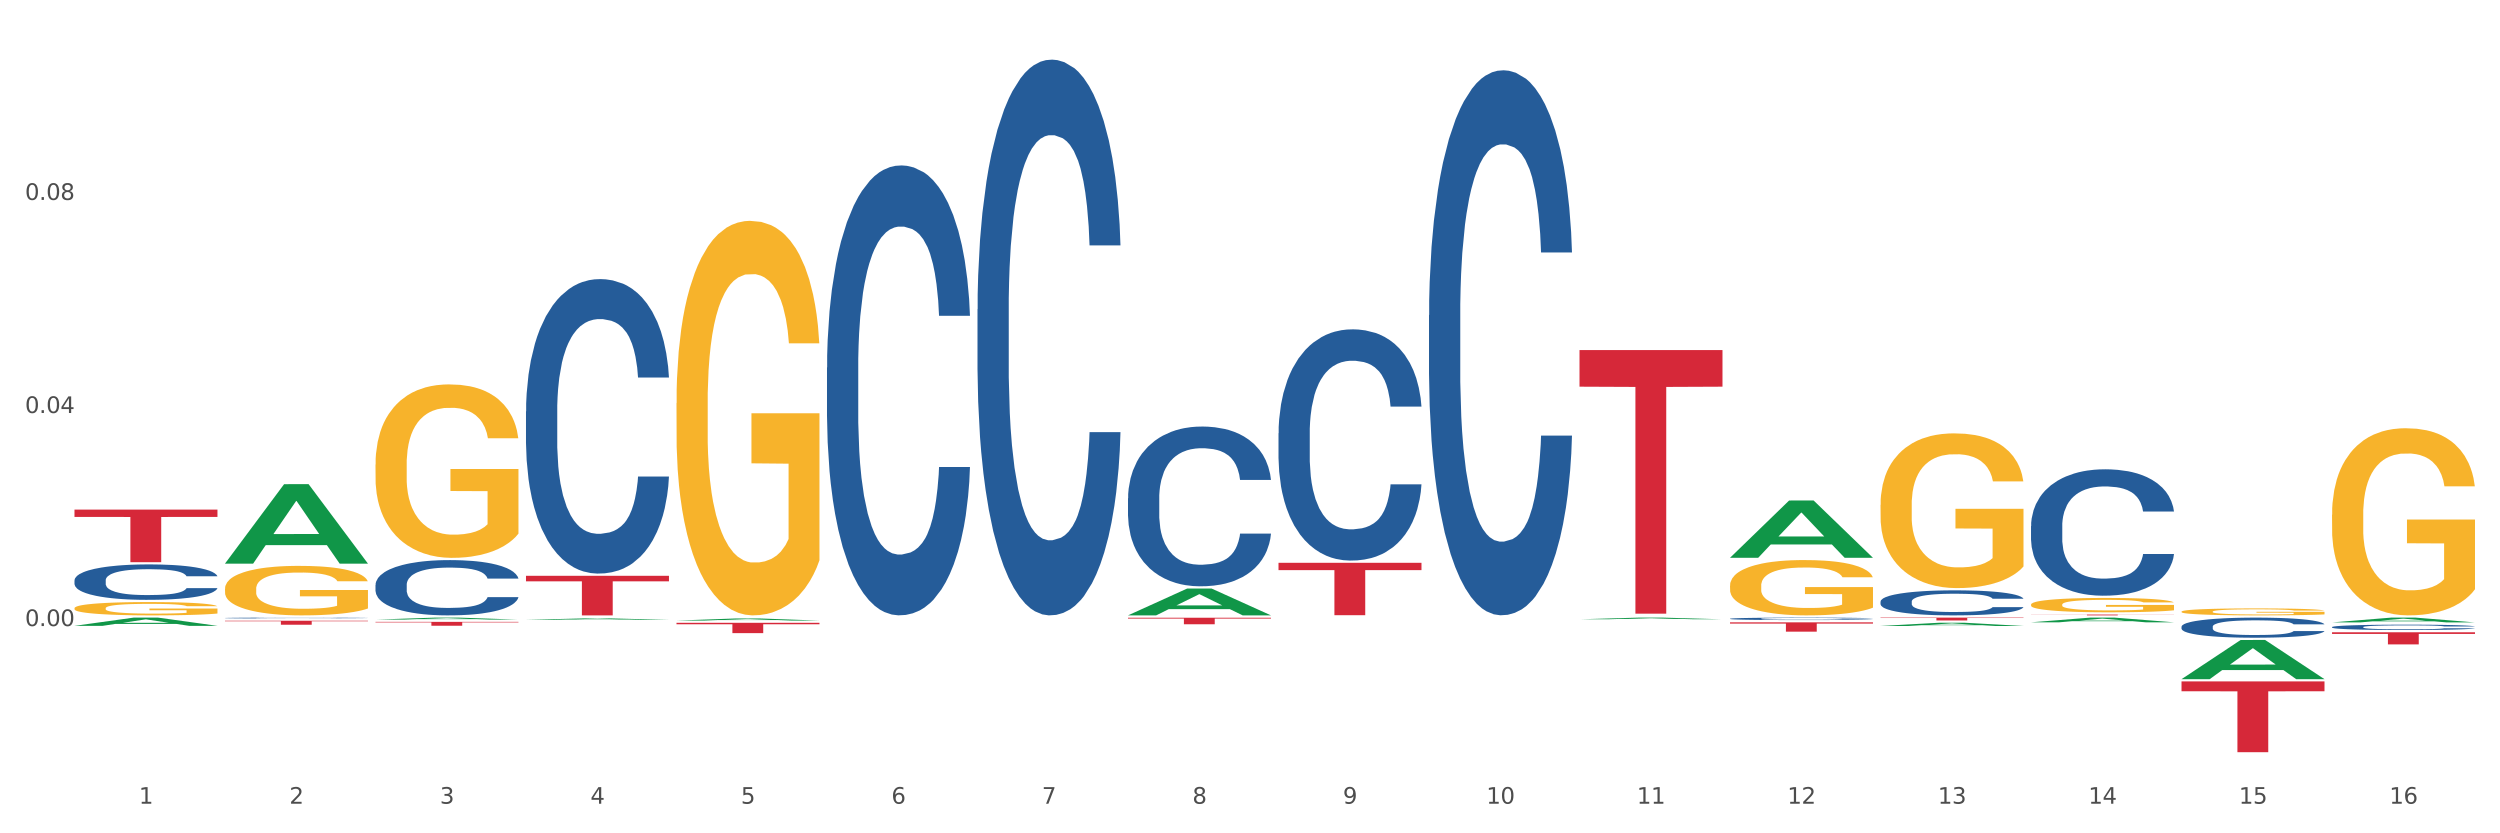 <?xml version="1.0" encoding="utf-8" standalone="no"?>
<!DOCTYPE svg PUBLIC "-//W3C//DTD SVG 1.1//EN"
  "http://www.w3.org/Graphics/SVG/1.1/DTD/svg11.dtd">
<svg xmlns:xlink="http://www.w3.org/1999/xlink" width="1080pt" height="360pt" viewBox="0 0 1080 360" xmlns="http://www.w3.org/2000/svg" version="1.1">
 <rect x="0" y="0" width="1080" height="360" fill="#333333" stroke="none"/>
 <defs>
  <style type="text/css">*{stroke-linejoin: round; stroke-linecap: butt}</style>
 </defs>
 <g id="figure_1">
  <g id="patch_1">
   <path d="M 0 360 
L 1080 360 
L 1080 0 
L 0 0 
z
" style="fill: #ffffff; stroke: #ffffff; stroke-linejoin: miter"/>
  </g>
  <g id="axes_1">
   <g id="matplotlib.axis_1">
    <g id="xtick_1">
     <g id="text_1">
      <!-- 1 -->
      <g style="fill: #4d4d4d" transform="translate(60.004 347.204) scale(0.096 -0.096)">
       <defs>
        <path id="DejaVuSans-31" d="M 794 531 
L 1825 531 
L 1825 4091 
L 703 3866 
L 703 4441 
L 1819 4666 
L 2450 4666 
L 2450 531 
L 3481 531 
L 3481 0 
L 794 0 
L 794 531 
z
" transform="scale(0.016)"/>
       </defs>
       <use xlink:href="#DejaVuSans-31"/>
      </g>
     </g>
    </g>
    <g id="xtick_2">
     <g id="text_2">
      <!-- 2 -->
      <g style="fill: #4d4d4d" transform="translate(125.021 347.204) scale(0.096 -0.096)">
       <defs>
        <path id="DejaVuSans-32" d="M 1228 531 
L 3431 531 
L 3431 0 
L 469 0 
L 469 531 
Q 828 903 1448 1529 
Q 2069 2156 2228 2338 
Q 2531 2678 2651 2914 
Q 2772 3150 2772 3378 
Q 2772 3750 2511 3984 
Q 2250 4219 1831 4219 
Q 1534 4219 1204 4116 
Q 875 4013 500 3803 
L 500 4441 
Q 881 4594 1212 4672 
Q 1544 4750 1819 4750 
Q 2544 4750 2975 4387 
Q 3406 4025 3406 3419 
Q 3406 3131 3298 2873 
Q 3191 2616 2906 2266 
Q 2828 2175 2409 1742 
Q 1991 1309 1228 531 
z
" transform="scale(0.016)"/>
       </defs>
       <use xlink:href="#DejaVuSans-32"/>
      </g>
     </g>
    </g>
    <g id="xtick_3">
     <g id="text_3">
      <!-- 3 -->
      <g style="fill: #4d4d4d" transform="translate(190.039 347.204) scale(0.096 -0.096)">
       <defs>
        <path id="DejaVuSans-33" d="M 2597 2516 
Q 3050 2419 3304 2112 
Q 3559 1806 3559 1356 
Q 3559 666 3084 287 
Q 2609 -91 1734 -91 
Q 1441 -91 1130 -33 
Q 819 25 488 141 
L 488 750 
Q 750 597 1062 519 
Q 1375 441 1716 441 
Q 2309 441 2620 675 
Q 2931 909 2931 1356 
Q 2931 1769 2642 2001 
Q 2353 2234 1838 2234 
L 1294 2234 
L 1294 2753 
L 1863 2753 
Q 2328 2753 2575 2939 
Q 2822 3125 2822 3475 
Q 2822 3834 2567 4026 
Q 2313 4219 1838 4219 
Q 1578 4219 1281 4162 
Q 984 4106 628 3988 
L 628 4550 
Q 988 4650 1302 4700 
Q 1616 4750 1894 4750 
Q 2613 4750 3031 4423 
Q 3450 4097 3450 3541 
Q 3450 3153 3228 2886 
Q 3006 2619 2597 2516 
z
" transform="scale(0.016)"/>
       </defs>
       <use xlink:href="#DejaVuSans-33"/>
      </g>
     </g>
    </g>
    <g id="xtick_4">
     <g id="text_4">
      <!-- 4 -->
      <g style="fill: #4d4d4d" transform="translate(255.056 347.204) scale(0.096 -0.096)">
       <defs>
        <path id="DejaVuSans-34" d="M 2419 4116 
L 825 1625 
L 2419 1625 
L 2419 4116 
z
M 2253 4666 
L 3047 4666 
L 3047 1625 
L 3713 1625 
L 3713 1100 
L 3047 1100 
L 3047 0 
L 2419 0 
L 2419 1100 
L 313 1100 
L 313 1709 
L 2253 4666 
z
" transform="scale(0.016)"/>
       </defs>
       <use xlink:href="#DejaVuSans-34"/>
      </g>
     </g>
    </g>
    <g id="xtick_5">
     <g id="text_5">
      <!-- 5 -->
      <g style="fill: #4d4d4d" transform="translate(320.073 347.204) scale(0.096 -0.096)">
       <defs>
        <path id="DejaVuSans-35" d="M 691 4666 
L 3169 4666 
L 3169 4134 
L 1269 4134 
L 1269 2991 
Q 1406 3038 1543 3061 
Q 1681 3084 1819 3084 
Q 2600 3084 3056 2656 
Q 3513 2228 3513 1497 
Q 3513 744 3044 326 
Q 2575 -91 1722 -91 
Q 1428 -91 1123 -41 
Q 819 9 494 109 
L 494 744 
Q 775 591 1075 516 
Q 1375 441 1709 441 
Q 2250 441 2565 725 
Q 2881 1009 2881 1497 
Q 2881 1984 2565 2268 
Q 2250 2553 1709 2553 
Q 1456 2553 1204 2497 
Q 953 2441 691 2322 
L 691 4666 
z
" transform="scale(0.016)"/>
       </defs>
       <use xlink:href="#DejaVuSans-35"/>
      </g>
     </g>
    </g>
    <g id="xtick_6">
     <g id="text_6">
      <!-- 6 -->
      <g style="fill: #4d4d4d" transform="translate(385.09 347.204) scale(0.096 -0.096)">
       <defs>
        <path id="DejaVuSans-36" d="M 2113 2584 
Q 1688 2584 1439 2293 
Q 1191 2003 1191 1497 
Q 1191 994 1439 701 
Q 1688 409 2113 409 
Q 2538 409 2786 701 
Q 3034 994 3034 1497 
Q 3034 2003 2786 2293 
Q 2538 2584 2113 2584 
z
M 3366 4563 
L 3366 3988 
Q 3128 4100 2886 4159 
Q 2644 4219 2406 4219 
Q 1781 4219 1451 3797 
Q 1122 3375 1075 2522 
Q 1259 2794 1537 2939 
Q 1816 3084 2150 3084 
Q 2853 3084 3261 2657 
Q 3669 2231 3669 1497 
Q 3669 778 3244 343 
Q 2819 -91 2113 -91 
Q 1303 -91 875 529 
Q 447 1150 447 2328 
Q 447 3434 972 4092 
Q 1497 4750 2381 4750 
Q 2619 4750 2861 4703 
Q 3103 4656 3366 4563 
z
" transform="scale(0.016)"/>
       </defs>
       <use xlink:href="#DejaVuSans-36"/>
      </g>
     </g>
    </g>
    <g id="xtick_7">
     <g id="text_7">
      <!-- 7 -->
      <g style="fill: #4d4d4d" transform="translate(450.108 347.204) scale(0.096 -0.096)">
       <defs>
        <path id="DejaVuSans-37" d="M 525 4666 
L 3525 4666 
L 3525 4397 
L 1831 0 
L 1172 0 
L 2766 4134 
L 525 4134 
L 525 4666 
z
" transform="scale(0.016)"/>
       </defs>
       <use xlink:href="#DejaVuSans-37"/>
      </g>
     </g>
    </g>
    <g id="xtick_8">
     <g id="text_8">
      <!-- 8 -->
      <g style="fill: #4d4d4d" transform="translate(515.125 347.204) scale(0.096 -0.096)">
       <defs>
        <path id="DejaVuSans-38" d="M 2034 2216 
Q 1584 2216 1326 1975 
Q 1069 1734 1069 1313 
Q 1069 891 1326 650 
Q 1584 409 2034 409 
Q 2484 409 2743 651 
Q 3003 894 3003 1313 
Q 3003 1734 2745 1975 
Q 2488 2216 2034 2216 
z
M 1403 2484 
Q 997 2584 770 2862 
Q 544 3141 544 3541 
Q 544 4100 942 4425 
Q 1341 4750 2034 4750 
Q 2731 4750 3128 4425 
Q 3525 4100 3525 3541 
Q 3525 3141 3298 2862 
Q 3072 2584 2669 2484 
Q 3125 2378 3379 2068 
Q 3634 1759 3634 1313 
Q 3634 634 3220 271 
Q 2806 -91 2034 -91 
Q 1263 -91 848 271 
Q 434 634 434 1313 
Q 434 1759 690 2068 
Q 947 2378 1403 2484 
z
M 1172 3481 
Q 1172 3119 1398 2916 
Q 1625 2713 2034 2713 
Q 2441 2713 2670 2916 
Q 2900 3119 2900 3481 
Q 2900 3844 2670 4047 
Q 2441 4250 2034 4250 
Q 1625 4250 1398 4047 
Q 1172 3844 1172 3481 
z
" transform="scale(0.016)"/>
       </defs>
       <use xlink:href="#DejaVuSans-38"/>
      </g>
     </g>
    </g>
    <g id="xtick_9">
     <g id="text_9">
      <!-- 9 -->
      <g style="fill: #4d4d4d" transform="translate(580.142 347.204) scale(0.096 -0.096)">
       <defs>
        <path id="DejaVuSans-39" d="M 703 97 
L 703 672 
Q 941 559 1184 500 
Q 1428 441 1663 441 
Q 2288 441 2617 861 
Q 2947 1281 2994 2138 
Q 2813 1869 2534 1725 
Q 2256 1581 1919 1581 
Q 1219 1581 811 2004 
Q 403 2428 403 3163 
Q 403 3881 828 4315 
Q 1253 4750 1959 4750 
Q 2769 4750 3195 4129 
Q 3622 3509 3622 2328 
Q 3622 1225 3098 567 
Q 2575 -91 1691 -91 
Q 1453 -91 1209 -44 
Q 966 3 703 97 
z
M 1959 2075 
Q 2384 2075 2632 2365 
Q 2881 2656 2881 3163 
Q 2881 3666 2632 3958 
Q 2384 4250 1959 4250 
Q 1534 4250 1286 3958 
Q 1038 3666 1038 3163 
Q 1038 2656 1286 2365 
Q 1534 2075 1959 2075 
z
" transform="scale(0.016)"/>
       </defs>
       <use xlink:href="#DejaVuSans-39"/>
      </g>
     </g>
    </g>
    <g id="xtick_10">
     <g id="text_10">
      <!-- 10 -->
      <g style="fill: #4d4d4d" transform="translate(642.105 347.204) scale(0.096 -0.096)">
       <defs>
        <path id="DejaVuSans-30" d="M 2034 4250 
Q 1547 4250 1301 3770 
Q 1056 3291 1056 2328 
Q 1056 1369 1301 889 
Q 1547 409 2034 409 
Q 2525 409 2770 889 
Q 3016 1369 3016 2328 
Q 3016 3291 2770 3770 
Q 2525 4250 2034 4250 
z
M 2034 4750 
Q 2819 4750 3233 4129 
Q 3647 3509 3647 2328 
Q 3647 1150 3233 529 
Q 2819 -91 2034 -91 
Q 1250 -91 836 529 
Q 422 1150 422 2328 
Q 422 3509 836 4129 
Q 1250 4750 2034 4750 
z
" transform="scale(0.016)"/>
       </defs>
       <use xlink:href="#DejaVuSans-31"/>
       <use xlink:href="#DejaVuSans-30" transform="translate(63.623 0)"/>
      </g>
     </g>
    </g>
    <g id="xtick_11">
     <g id="text_11">
      <!-- 11 -->
      <g style="fill: #4d4d4d" transform="translate(707.123 347.204) scale(0.096 -0.096)">
       <use xlink:href="#DejaVuSans-31"/>
       <use xlink:href="#DejaVuSans-31" transform="translate(63.623 0)"/>
      </g>
     </g>
    </g>
    <g id="xtick_12">
     <g id="text_12">
      <!-- 12 -->
      <g style="fill: #4d4d4d" transform="translate(772.14 347.204) scale(0.096 -0.096)">
       <use xlink:href="#DejaVuSans-31"/>
       <use xlink:href="#DejaVuSans-32" transform="translate(63.623 0)"/>
      </g>
     </g>
    </g>
    <g id="xtick_13">
     <g id="text_13">
      <!-- 13 -->
      <g style="fill: #4d4d4d" transform="translate(837.157 347.204) scale(0.096 -0.096)">
       <use xlink:href="#DejaVuSans-31"/>
       <use xlink:href="#DejaVuSans-33" transform="translate(63.623 0)"/>
      </g>
     </g>
    </g>
    <g id="xtick_14">
     <g id="text_14">
      <!-- 14 -->
      <g style="fill: #4d4d4d" transform="translate(902.174 347.204) scale(0.096 -0.096)">
       <use xlink:href="#DejaVuSans-31"/>
       <use xlink:href="#DejaVuSans-34" transform="translate(63.623 0)"/>
      </g>
     </g>
    </g>
    <g id="xtick_15">
     <g id="text_15">
      <!-- 15 -->
      <g style="fill: #4d4d4d" transform="translate(967.192 347.204) scale(0.096 -0.096)">
       <use xlink:href="#DejaVuSans-31"/>
       <use xlink:href="#DejaVuSans-35" transform="translate(63.623 0)"/>
      </g>
     </g>
    </g>
    <g id="xtick_16">
     <g id="text_16">
      <!-- 16 -->
      <g style="fill: #4d4d4d" transform="translate(1032.209 347.204) scale(0.096 -0.096)">
       <use xlink:href="#DejaVuSans-31"/>
       <use xlink:href="#DejaVuSans-36" transform="translate(63.623 0)"/>
      </g>
     </g>
    </g>
    <g id="xtick_17"/>
    <g id="xtick_18"/>
    <g id="xtick_19"/>
    <g id="xtick_20"/>
    <g id="xtick_21"/>
    <g id="xtick_22"/>
    <g id="xtick_23"/>
    <g id="xtick_24"/>
    <g id="xtick_25"/>
    <g id="xtick_26"/>
    <g id="xtick_27"/>
    <g id="xtick_28"/>
    <g id="xtick_29"/>
    <g id="xtick_30"/>
    <g id="xtick_31"/>
   </g>
   <g id="matplotlib.axis_2">
    <g id="ytick_1">
     <g id="text_17">
      <!-- 0.00 -->
      <g style="fill: #4d4d4d" transform="translate(10.8 270.458) scale(0.096 -0.096)">
       <defs>
        <path id="DejaVuSans-2e" d="M 684 794 
L 1344 794 
L 1344 0 
L 684 0 
L 684 794 
z
" transform="scale(0.016)"/>
       </defs>
       <use xlink:href="#DejaVuSans-30"/>
       <use xlink:href="#DejaVuSans-2e" transform="translate(63.623 0)"/>
       <use xlink:href="#DejaVuSans-30" transform="translate(95.41 0)"/>
       <use xlink:href="#DejaVuSans-30" transform="translate(159.033 0)"/>
      </g>
     </g>
    </g>
    <g id="ytick_2">
     <g id="text_18">
      <!-- 0.04 -->
      <g style="fill: #4d4d4d" transform="translate(10.8 178.41) scale(0.096 -0.096)">
       <use xlink:href="#DejaVuSans-30"/>
       <use xlink:href="#DejaVuSans-2e" transform="translate(63.623 0)"/>
       <use xlink:href="#DejaVuSans-30" transform="translate(95.41 0)"/>
       <use xlink:href="#DejaVuSans-34" transform="translate(159.033 0)"/>
      </g>
     </g>
    </g>
    <g id="ytick_3">
     <g id="text_19">
      <!-- 0.08 -->
      <g style="fill: #4d4d4d" transform="translate(10.8 86.363) scale(0.096 -0.096)">
       <use xlink:href="#DejaVuSans-30"/>
       <use xlink:href="#DejaVuSans-2e" transform="translate(63.623 0)"/>
       <use xlink:href="#DejaVuSans-30" transform="translate(95.41 0)"/>
       <use xlink:href="#DejaVuSans-38" transform="translate(159.033 0)"/>
      </g>
     </g>
    </g>
    <g id="ytick_4"/>
    <g id="ytick_5"/>
    <g id="ytick_6"/>
    <g id="ytick_7"/>
   </g>
   <g id="PolyCollection_1">
    <path d="M 32.175 270.358 
L 32.239 270.355 
L 57.709 266.814 
L 68.28 266.81 
L 93.941 270.365 
L 81.715 270.365 
L 76.176 269.537 
L 49.877 269.537 
L 49.686 269.551 
L 44.337 270.365 
L 32.175 270.365 
L 32.175 270.358 
L 53.188 269.043 
L 72.864 269.04 
L 63.122 267.568 
L 62.995 267.561 
L 62.867 267.571 
L 53.125 269.04 
L 53.188 269.043 
L 32.175 270.358 
z
" clip-path="url(#p87d28ddae4)" style="fill: #109648"/>
    <path d="M 162.209 252.692 
L 162.282 252.671 
L 162.282 252.06 
L 162.502 251.231 
L 163.305 249.704 
L 164.327 248.548 
L 166.079 247.195 
L 167.028 246.628 
L 168.269 245.996 
L 170.825 244.97 
L 173.745 244.098 
L 175.789 243.618 
L 177.323 243.312 
L 180.754 242.767 
L 182.725 242.527 
L 184.77 242.331 
L 186.522 242.2 
L 189.442 242.047 
L 191.778 241.982 
L 194.48 241.96 
L 196.743 241.982 
L 199.737 242.069 
L 204.117 242.331 
L 205.796 242.484 
L 208.06 242.745 
L 210.396 243.094 
L 212.294 243.443 
L 214.485 243.945 
L 216.748 244.599 
L 218.938 245.428 
L 220.471 246.192 
L 221.713 246.999 
L 222.808 247.981 
L 223.611 249.049 
L 223.976 249.944 
L 210.615 249.944 
L 210.25 249.137 
L 209.52 248.264 
L 208.79 247.675 
L 207.987 247.195 
L 206.746 246.65 
L 205.65 246.301 
L 203.825 245.886 
L 202.146 245.625 
L 200.759 245.472 
L 199.079 245.341 
L 195.502 245.21 
L 192.947 245.21 
L 191.34 245.254 
L 189.369 245.363 
L 187.69 245.516 
L 185.719 245.777 
L 184.185 246.061 
L 182.652 246.432 
L 181.776 246.694 
L 180.462 247.174 
L 179.586 247.566 
L 178.418 248.242 
L 177.761 248.722 
L 176.592 249.966 
L 176.081 250.882 
L 175.862 251.514 
L 175.716 252.213 
L 175.716 255.615 
L 176.154 257.142 
L 176.519 257.797 
L 177.104 258.539 
L 178.199 259.498 
L 179.805 260.436 
L 181.484 261.113 
L 182.871 261.527 
L 184.185 261.832 
L 185.5 262.072 
L 187.106 262.29 
L 188.42 262.421 
L 190.391 262.552 
L 192.728 262.618 
L 194.553 262.618 
L 198.276 262.509 
L 199.956 262.4 
L 201.562 262.247 
L 203.314 262.007 
L 204.701 261.745 
L 205.504 261.549 
L 206.819 261.134 
L 207.841 260.698 
L 208.717 260.196 
L 209.301 259.76 
L 209.958 259.106 
L 210.469 258.364 
L 210.615 257.971 
L 223.976 257.971 
L 223.684 258.757 
L 223.173 259.52 
L 222.151 260.545 
L 221.348 261.134 
L 220.106 261.854 
L 218.792 262.465 
L 216.967 263.141 
L 215.288 263.643 
L 213.535 264.079 
L 211.637 264.472 
L 208.206 265.017 
L 206.965 265.17 
L 204.336 265.432 
L 202.292 265.584 
L 199.299 265.737 
L 196.232 265.824 
L 193.02 265.846 
L 190.172 265.803 
L 187.033 265.672 
L 185.062 265.541 
L 182.871 265.344 
L 180.316 265.039 
L 177.907 264.668 
L 175.643 264.232 
L 173.526 263.73 
L 171.555 263.163 
L 168.999 262.225 
L 167.101 261.309 
L 165.714 260.458 
L 164.765 259.738 
L 163.816 258.822 
L 163.305 258.189 
L 162.502 256.663 
L 162.209 255.245 
L 162.209 252.692 
z
" clip-path="url(#p87d28ddae4)" style="fill: #255c99"/>
    <path d="M 97.192 266.98 
L 97.265 266.98 
L 97.265 266.97 
L 97.484 266.957 
L 98.287 266.933 
L 99.31 266.914 
L 101.062 266.893 
L 102.011 266.884 
L 103.252 266.874 
L 105.807 266.858 
L 108.728 266.844 
L 110.772 266.837 
L 112.305 266.832 
L 115.737 266.823 
L 117.708 266.819 
L 119.752 266.816 
L 121.505 266.814 
L 124.425 266.812 
L 126.761 266.811 
L 129.463 266.81 
L 131.726 266.811 
L 134.719 266.812 
L 139.1 266.816 
L 140.779 266.819 
L 143.042 266.823 
L 145.379 266.828 
L 147.277 266.834 
L 149.467 266.842 
L 151.731 266.852 
L 153.921 266.865 
L 155.454 266.877 
L 156.695 266.89 
L 157.79 266.905 
L 158.594 266.922 
L 158.959 266.936 
L 145.598 266.936 
L 145.233 266.924 
L 144.503 266.91 
L 143.773 266.901 
L 142.969 266.893 
L 141.728 266.884 
L 140.633 266.879 
L 138.808 266.872 
L 137.129 266.868 
L 135.741 266.866 
L 134.062 266.864 
L 130.485 266.862 
L 127.929 266.862 
L 126.323 266.862 
L 124.352 266.864 
L 122.673 266.867 
L 120.701 266.871 
L 119.168 266.875 
L 117.635 266.881 
L 116.759 266.885 
L 115.445 266.893 
L 114.569 266.899 
L 113.4 266.91 
L 112.743 266.917 
L 111.575 266.937 
L 111.064 266.951 
L 110.845 266.961 
L 110.699 266.972 
L 110.699 267.026 
L 111.137 267.05 
L 111.502 267.061 
L 112.086 267.072 
L 113.181 267.087 
L 114.788 267.102 
L 116.467 267.113 
L 117.854 267.119 
L 119.168 267.124 
L 120.482 267.128 
L 122.089 267.132 
L 123.403 267.134 
L 125.374 267.136 
L 127.71 267.137 
L 129.536 267.137 
L 133.259 267.135 
L 134.938 267.133 
L 136.545 267.131 
L 138.297 267.127 
L 139.684 267.123 
L 140.487 267.12 
L 141.801 267.113 
L 142.823 267.106 
L 143.7 267.098 
L 144.284 267.092 
L 144.941 267.081 
L 145.452 267.069 
L 145.598 267.063 
L 158.959 267.063 
L 158.667 267.076 
L 158.156 267.088 
L 157.133 267.104 
L 156.33 267.113 
L 155.089 267.125 
L 153.775 267.134 
L 151.95 267.145 
L 150.27 267.153 
L 148.518 267.16 
L 146.62 267.166 
L 143.188 267.175 
L 141.947 267.177 
L 139.319 267.181 
L 137.275 267.184 
L 134.281 267.186 
L 131.215 267.187 
L 128.002 267.188 
L 125.155 267.187 
L 122.016 267.185 
L 120.044 267.183 
L 117.854 267.18 
L 115.299 267.175 
L 112.889 267.169 
L 110.626 267.162 
L 108.509 267.154 
L 106.538 267.145 
L 103.982 267.13 
L 102.084 267.116 
L 100.697 267.103 
L 99.748 267.091 
L 98.798 267.077 
L 98.287 267.067 
L 97.484 267.043 
L 97.192 267.02 
L 97.192 266.98 
z
" clip-path="url(#p87d28ddae4)" style="fill: #255c99"/>
    <path d="M 32.175 250.702 
L 32.248 250.688 
L 32.248 250.297 
L 32.467 249.766 
L 33.27 248.787 
L 34.292 248.046 
L 36.045 247.18 
L 36.994 246.816 
L 38.235 246.411 
L 40.79 245.754 
L 43.711 245.195 
L 45.755 244.888 
L 47.288 244.692 
L 50.72 244.342 
L 52.691 244.189 
L 54.735 244.063 
L 56.487 243.979 
L 59.408 243.881 
L 61.744 243.839 
L 64.445 243.825 
L 66.709 243.839 
L 69.702 243.895 
L 74.083 244.063 
L 75.762 244.161 
L 78.025 244.328 
L 80.362 244.552 
L 82.26 244.776 
L 84.45 245.097 
L 86.713 245.517 
L 88.904 246.048 
L 90.437 246.537 
L 91.678 247.054 
L 92.773 247.683 
L 93.576 248.368 
L 93.941 248.941 
L 80.581 248.941 
L 80.216 248.424 
L 79.485 247.865 
L 78.755 247.487 
L 77.952 247.18 
L 76.711 246.83 
L 75.616 246.607 
L 73.791 246.341 
L 72.111 246.173 
L 70.724 246.076 
L 69.045 245.992 
L 65.468 245.908 
L 62.912 245.908 
L 61.306 245.936 
L 59.335 246.006 
L 57.655 246.104 
L 55.684 246.271 
L 54.151 246.453 
L 52.618 246.691 
L 51.742 246.858 
L 50.427 247.166 
L 49.551 247.417 
L 48.383 247.851 
L 47.726 248.158 
L 46.558 248.955 
L 46.047 249.542 
L 45.828 249.947 
L 45.682 250.395 
L 45.682 252.575 
L 46.12 253.554 
L 46.485 253.973 
L 47.069 254.448 
L 48.164 255.063 
L 49.77 255.664 
L 51.45 256.097 
L 52.837 256.363 
L 54.151 256.559 
L 55.465 256.712 
L 57.071 256.852 
L 58.386 256.936 
L 60.357 257.02 
L 62.693 257.062 
L 64.518 257.062 
L 68.242 256.992 
L 69.921 256.922 
L 71.527 256.824 
L 73.28 256.671 
L 74.667 256.503 
L 75.47 256.377 
L 76.784 256.111 
L 77.806 255.832 
L 78.682 255.51 
L 79.266 255.231 
L 79.923 254.812 
L 80.435 254.336 
L 80.581 254.085 
L 93.941 254.085 
L 93.649 254.588 
L 93.138 255.077 
L 92.116 255.734 
L 91.313 256.111 
L 90.072 256.573 
L 88.758 256.964 
L 86.932 257.397 
L 85.253 257.719 
L 83.501 257.998 
L 81.603 258.25 
L 78.171 258.599 
L 76.93 258.697 
L 74.302 258.865 
L 72.257 258.963 
L 69.264 259.061 
L 66.198 259.117 
L 62.985 259.131 
L 60.138 259.103 
L 56.998 259.019 
L 55.027 258.935 
L 52.837 258.809 
L 50.281 258.613 
L 47.872 258.376 
L 45.609 258.096 
L 43.492 257.775 
L 41.52 257.411 
L 38.965 256.81 
L 37.067 256.223 
L 35.679 255.678 
L 34.73 255.217 
L 33.781 254.63 
L 33.27 254.225 
L 32.467 253.246 
L 32.175 252.338 
L 32.175 250.702 
z
" clip-path="url(#p87d28ddae4)" style="fill: #255c99"/>
    <path d="M 32.175 220.155 
L 93.941 220.155 
L 93.941 223.31 
L 69.645 223.332 
L 69.645 242.861 
L 56.325 242.861 
L 56.325 223.332 
L 32.175 223.31 
L 32.175 220.176 
L 32.175 220.155 
z
" clip-path="url(#p87d28ddae4)" style="fill: #d62839"/>
    <path d="M 97.192 268.152 
L 158.959 268.152 
L 158.959 268.393 
L 134.662 268.395 
L 134.662 269.89 
L 121.343 269.89 
L 121.343 268.395 
L 97.192 268.393 
L 97.192 268.154 
L 97.192 268.152 
z
" clip-path="url(#p87d28ddae4)" style="fill: #d62839"/>
    <path d="M 162.209 268.644 
L 223.976 268.644 
L 223.976 268.877 
L 199.679 268.878 
L 199.679 270.319 
L 186.36 270.319 
L 186.36 268.878 
L 162.209 268.877 
L 162.209 268.645 
L 162.209 268.644 
z
" clip-path="url(#p87d28ddae4)" style="fill: #d62839"/>
    <path d="M 227.227 177.731 
L 227.3 177.615 
L 227.3 174.362 
L 227.519 169.947 
L 228.322 161.814 
L 229.344 155.656 
L 231.096 148.452 
L 232.045 145.431 
L 233.287 142.062 
L 235.842 136.601 
L 238.762 131.954 
L 240.807 129.398 
L 242.34 127.771 
L 245.771 124.866 
L 247.743 123.588 
L 249.787 122.542 
L 251.539 121.845 
L 254.459 121.032 
L 256.796 120.683 
L 259.497 120.567 
L 261.76 120.683 
L 264.754 121.148 
L 269.134 122.542 
L 270.814 123.356 
L 273.077 124.75 
L 275.413 126.609 
L 277.312 128.468 
L 279.502 131.14 
L 281.765 134.626 
L 283.955 139.041 
L 285.489 143.108 
L 286.73 147.407 
L 287.825 152.635 
L 288.628 158.328 
L 288.993 163.092 
L 275.632 163.092 
L 275.267 158.793 
L 274.537 154.145 
L 273.807 151.008 
L 273.004 148.452 
L 271.763 145.548 
L 270.668 143.689 
L 268.842 141.481 
L 267.163 140.087 
L 265.776 139.273 
L 264.097 138.576 
L 260.519 137.879 
L 257.964 137.879 
L 256.358 138.112 
L 254.386 138.692 
L 252.707 139.506 
L 250.736 140.9 
L 249.203 142.41 
L 247.669 144.386 
L 246.793 145.78 
L 245.479 148.336 
L 244.603 150.427 
L 243.435 154.029 
L 242.778 156.585 
L 241.61 163.208 
L 241.099 168.088 
L 240.88 171.457 
L 240.734 175.175 
L 240.734 193.3 
L 241.172 201.434 
L 241.537 204.919 
L 242.121 208.87 
L 243.216 213.982 
L 244.822 218.978 
L 246.501 222.58 
L 247.889 224.787 
L 249.203 226.414 
L 250.517 227.692 
L 252.123 228.854 
L 253.437 229.551 
L 255.409 230.248 
L 257.745 230.597 
L 259.57 230.597 
L 263.294 230.016 
L 264.973 229.435 
L 266.579 228.621 
L 268.331 227.343 
L 269.718 225.949 
L 270.522 224.903 
L 271.836 222.696 
L 272.858 220.372 
L 273.734 217.7 
L 274.318 215.376 
L 274.975 211.89 
L 275.486 207.94 
L 275.632 205.849 
L 288.993 205.849 
L 288.701 210.031 
L 288.19 214.098 
L 287.168 219.559 
L 286.365 222.696 
L 285.124 226.53 
L 283.809 229.783 
L 281.984 233.385 
L 280.305 236.057 
L 278.553 238.381 
L 276.654 240.472 
L 273.223 243.377 
L 271.982 244.19 
L 269.353 245.585 
L 267.309 246.398 
L 264.316 247.211 
L 261.249 247.676 
L 258.037 247.792 
L 255.19 247.56 
L 252.05 246.863 
L 250.079 246.166 
L 247.889 245.12 
L 245.333 243.493 
L 242.924 241.518 
L 240.661 239.194 
L 238.543 236.522 
L 236.572 233.501 
L 234.017 228.505 
L 232.118 223.625 
L 230.731 219.094 
L 229.782 215.26 
L 228.833 210.38 
L 228.322 207.011 
L 227.519 198.877 
L 227.227 191.325 
L 227.227 177.731 
z
" clip-path="url(#p87d28ddae4)" style="fill: #255c99"/>
    <path d="M 227.227 248.756 
L 288.993 248.756 
L 288.993 251.131 
L 264.696 251.147 
L 264.696 265.846 
L 251.377 265.846 
L 251.377 251.147 
L 227.227 251.131 
L 227.227 248.773 
L 227.227 248.756 
z
" clip-path="url(#p87d28ddae4)" style="fill: #d62839"/>
    <path d="M 487.296 266.848 
L 549.062 266.848 
L 549.062 267.244 
L 524.765 267.247 
L 524.765 269.696 
L 511.446 269.696 
L 511.446 267.247 
L 487.296 267.244 
L 487.296 266.851 
L 487.296 266.848 
z
" clip-path="url(#p87d28ddae4)" style="fill: #d62839"/>
    <path d="M 552.313 243.138 
L 614.079 243.138 
L 614.079 246.284 
L 589.783 246.306 
L 589.783 265.778 
L 576.463 265.778 
L 576.463 246.306 
L 552.313 246.284 
L 552.313 243.16 
L 552.313 243.138 
z
" clip-path="url(#p87d28ddae4)" style="fill: #d62839"/>
    <path d="M 682.347 151.218 
L 744.114 151.218 
L 744.114 167.046 
L 719.817 167.153 
L 719.817 265.114 
L 706.498 265.114 
L 706.498 167.153 
L 682.347 167.046 
L 682.347 151.325 
L 682.347 151.218 
z
" clip-path="url(#p87d28ddae4)" style="fill: #d62839"/>
    <path d="M 747.365 268.841 
L 809.131 268.841 
L 809.131 269.402 
L 784.834 269.406 
L 784.834 272.88 
L 771.515 272.88 
L 771.515 269.406 
L 747.365 269.402 
L 747.365 268.844 
L 747.365 268.841 
z
" clip-path="url(#p87d28ddae4)" style="fill: #d62839"/>
    <path d="M 32.175 262.752 
L 32.248 262.747 
L 32.248 262.558 
L 32.394 262.395 
L 33.123 262.001 
L 34.217 261.676 
L 35.019 261.502 
L 35.821 261.361 
L 36.769 261.219 
L 37.936 261.072 
L 40.051 260.856 
L 41.363 260.746 
L 42.968 260.631 
L 45.885 260.462 
L 47.999 260.368 
L 50.187 260.289 
L 53.76 260.195 
L 56.094 260.153 
L 58.573 260.121 
L 61.563 260.1 
L 63.824 260.095 
L 68.783 260.111 
L 73.012 260.158 
L 75.054 260.195 
L 77.679 260.258 
L 79.065 260.3 
L 81.326 260.384 
L 83.659 260.494 
L 85.263 260.589 
L 87.67 260.767 
L 89.493 260.946 
L 91.17 261.166 
L 92.045 261.319 
L 92.702 261.46 
L 93.285 261.623 
L 93.868 261.881 
L 80.742 261.881 
L 80.232 261.697 
L 79.43 261.523 
L 78.263 261.355 
L 77.242 261.25 
L 75.492 261.119 
L 73.887 261.035 
L 72.21 260.972 
L 70.168 260.919 
L 68.564 260.893 
L 66.303 260.872 
L 61.855 260.877 
L 58.865 260.919 
L 56.823 260.972 
L 55.511 261.019 
L 54.344 261.072 
L 53.031 261.145 
L 51.5 261.256 
L 50.406 261.355 
L 49.312 261.481 
L 48.437 261.607 
L 47.635 261.755 
L 46.979 261.912 
L 46.468 262.075 
L 46.031 262.275 
L 45.666 262.605 
L 45.666 263.325 
L 45.812 263.488 
L 46.176 263.703 
L 46.614 263.866 
L 47.343 264.06 
L 47.999 264.192 
L 49.239 264.381 
L 50.625 264.538 
L 51.719 264.638 
L 52.812 264.722 
L 54.708 264.838 
L 56.823 264.932 
L 58.646 264.99 
L 61.126 265.043 
L 62.803 265.064 
L 64.261 265.074 
L 67.835 265.074 
L 70.387 265.058 
L 73.231 265.022 
L 75.419 264.974 
L 77.242 264.916 
L 79.284 264.822 
L 80.596 264.733 
L 80.596 263.635 
L 64.553 263.63 
L 64.553 262.9 
L 93.941 262.9 
L 93.941 265.043 
L 92.702 265.153 
L 91.316 265.253 
L 89.858 265.342 
L 87.67 265.452 
L 85.045 265.557 
L 82.711 265.631 
L 80.232 265.694 
L 77.315 265.752 
L 73.523 265.804 
L 71.189 265.825 
L 68.272 265.841 
L 64.845 265.846 
L 61.855 265.836 
L 58.938 265.809 
L 55.875 265.762 
L 52.885 265.694 
L 50.625 265.626 
L 48.364 265.542 
L 45.958 265.431 
L 44.062 265.326 
L 42.603 265.232 
L 40.999 265.111 
L 39.249 264.953 
L 37.936 264.811 
L 36.769 264.664 
L 35.529 264.475 
L 34.654 264.312 
L 33.779 264.108 
L 33.269 263.955 
L 32.685 263.719 
L 32.248 263.388 
L 32.175 262.752 
z
" clip-path="url(#p87d28ddae4)" style="fill: #f7b32b"/>
    <path d="M 877.399 265.486 
L 939.166 265.486 
L 939.166 265.536 
L 914.869 265.537 
L 914.869 265.846 
L 901.549 265.846 
L 901.549 265.537 
L 877.399 265.536 
L 877.399 265.487 
L 877.399 265.486 
z
" clip-path="url(#p87d28ddae4)" style="fill: #d62839"/>
    <path d="M 292.244 269.057 
L 354.01 269.057 
L 354.01 269.677 
L 329.714 269.682 
L 329.714 273.52 
L 316.394 273.52 
L 316.394 269.682 
L 292.244 269.677 
L 292.244 269.062 
L 292.244 269.057 
z
" clip-path="url(#p87d28ddae4)" style="fill: #d62839"/>
    <path d="M 357.261 158.794 
L 357.334 158.616 
L 357.334 153.646 
L 357.553 146.901 
L 358.356 134.476 
L 359.378 125.068 
L 361.131 114.063 
L 362.08 109.447 
L 363.321 104.3 
L 365.876 95.957 
L 368.797 88.857 
L 370.841 84.952 
L 372.374 82.467 
L 375.806 78.029 
L 377.777 76.077 
L 379.821 74.479 
L 381.574 73.414 
L 384.494 72.171 
L 386.83 71.639 
L 389.532 71.461 
L 391.795 71.639 
L 394.788 72.349 
L 399.169 74.479 
L 400.848 75.722 
L 403.111 77.852 
L 405.448 80.692 
L 407.346 83.532 
L 409.536 87.614 
L 411.8 92.94 
L 413.99 99.685 
L 415.523 105.897 
L 416.764 112.465 
L 417.859 120.453 
L 418.663 129.15 
L 419.028 136.428 
L 405.667 136.428 
L 405.302 129.861 
L 404.572 122.76 
L 403.842 117.968 
L 403.038 114.063 
L 401.797 109.625 
L 400.702 106.785 
L 398.877 103.412 
L 397.198 101.282 
L 395.81 100.04 
L 394.131 98.975 
L 390.554 97.91 
L 387.998 97.91 
L 386.392 98.265 
L 384.421 99.152 
L 382.742 100.395 
L 380.77 102.525 
L 379.237 104.832 
L 377.704 107.85 
L 376.828 109.98 
L 375.514 113.885 
L 374.638 117.08 
L 373.469 122.583 
L 372.812 126.488 
L 371.644 136.606 
L 371.133 144.061 
L 370.914 149.209 
L 370.768 154.889 
L 370.768 182.579 
L 371.206 195.005 
L 371.571 200.33 
L 372.155 206.365 
L 373.25 214.175 
L 374.857 221.808 
L 376.536 227.311 
L 377.923 230.683 
L 379.237 233.168 
L 380.551 235.121 
L 382.158 236.896 
L 383.472 237.961 
L 385.443 239.026 
L 387.779 239.558 
L 389.605 239.558 
L 393.328 238.671 
L 395.007 237.783 
L 396.614 236.541 
L 398.366 234.588 
L 399.753 232.458 
L 400.556 230.861 
L 401.87 227.488 
L 402.892 223.938 
L 403.769 219.855 
L 404.353 216.305 
L 405.01 210.98 
L 405.521 204.945 
L 405.667 201.75 
L 419.028 201.75 
L 418.736 208.14 
L 418.224 214.353 
L 417.202 222.696 
L 416.399 227.488 
L 415.158 233.346 
L 413.844 238.316 
L 412.019 243.819 
L 410.339 247.901 
L 408.587 251.451 
L 406.689 254.646 
L 403.257 259.084 
L 402.016 260.327 
L 399.388 262.457 
L 397.344 263.699 
L 394.35 264.942 
L 391.284 265.652 
L 388.071 265.829 
L 385.224 265.474 
L 382.085 264.409 
L 380.113 263.344 
L 377.923 261.747 
L 375.368 259.262 
L 372.958 256.244 
L 370.695 252.694 
L 368.578 248.611 
L 366.606 243.996 
L 364.051 236.363 
L 362.153 228.908 
L 360.766 221.986 
L 359.817 216.128 
L 358.867 208.673 
L 358.356 203.525 
L 357.553 191.1 
L 357.261 179.562 
L 357.261 158.794 
z
" clip-path="url(#p87d28ddae4)" style="fill: #255c99"/>
    <path d="M 422.278 133.634 
L 422.351 133.415 
L 422.351 127.276 
L 422.57 118.944 
L 423.374 103.596 
L 424.396 91.975 
L 426.148 78.381 
L 427.097 72.681 
L 428.338 66.322 
L 430.894 56.017 
L 433.814 47.247 
L 435.858 42.423 
L 437.391 39.353 
L 440.823 33.872 
L 442.794 31.46 
L 444.839 29.487 
L 446.591 28.171 
L 449.511 26.637 
L 451.847 25.979 
L 454.549 25.759 
L 456.812 25.979 
L 459.806 26.856 
L 464.186 29.487 
L 465.865 31.022 
L 468.129 33.653 
L 470.465 37.161 
L 472.363 40.669 
L 474.554 45.712 
L 476.817 52.29 
L 479.007 60.621 
L 480.54 68.295 
L 481.782 76.408 
L 482.877 86.274 
L 483.68 97.018 
L 484.045 106.008 
L 470.684 106.008 
L 470.319 97.895 
L 469.589 89.125 
L 468.859 83.205 
L 468.056 78.381 
L 466.814 72.9 
L 465.719 69.392 
L 463.894 65.226 
L 462.215 62.595 
L 460.828 61.06 
L 459.148 59.744 
L 455.571 58.429 
L 453.016 58.429 
L 451.409 58.867 
L 449.438 59.964 
L 447.759 61.498 
L 445.788 64.13 
L 444.254 66.98 
L 442.721 70.707 
L 441.845 73.338 
L 440.531 78.162 
L 439.655 82.109 
L 438.487 88.906 
L 437.83 93.729 
L 436.661 106.227 
L 436.15 115.436 
L 435.931 121.794 
L 435.785 128.81 
L 435.785 163.015 
L 436.223 178.363 
L 436.588 184.94 
L 437.172 192.395 
L 438.268 202.042 
L 439.874 211.47 
L 441.553 218.267 
L 442.94 222.433 
L 444.254 225.503 
L 445.569 227.915 
L 447.175 230.107 
L 448.489 231.423 
L 450.46 232.738 
L 452.797 233.396 
L 454.622 233.396 
L 458.345 232.3 
L 460.025 231.204 
L 461.631 229.669 
L 463.383 227.257 
L 464.77 224.626 
L 465.573 222.652 
L 466.887 218.487 
L 467.91 214.101 
L 468.786 209.059 
L 469.37 204.673 
L 470.027 198.096 
L 470.538 190.641 
L 470.684 186.694 
L 484.045 186.694 
L 483.753 194.588 
L 483.242 202.262 
L 482.22 212.567 
L 481.416 218.487 
L 480.175 225.722 
L 478.861 231.861 
L 477.036 238.658 
L 475.357 243.701 
L 473.604 248.086 
L 471.706 252.033 
L 468.275 257.514 
L 467.034 259.049 
L 464.405 261.68 
L 462.361 263.215 
L 459.367 264.75 
L 456.301 265.627 
L 453.089 265.846 
L 450.241 265.408 
L 447.102 264.092 
L 445.131 262.777 
L 442.94 260.803 
L 440.385 257.734 
L 437.976 254.006 
L 435.712 249.621 
L 433.595 244.578 
L 431.624 238.878 
L 429.068 229.449 
L 427.17 220.241 
L 425.783 211.69 
L 424.834 204.454 
L 423.885 195.245 
L 423.374 188.887 
L 422.57 173.539 
L 422.278 159.287 
L 422.278 133.634 
z
" clip-path="url(#p87d28ddae4)" style="fill: #255c99"/>
    <path d="M 487.296 215.275 
L 487.369 215.212 
L 487.369 213.447 
L 487.588 211.052 
L 488.391 206.64 
L 489.413 203.299 
L 491.165 199.391 
L 492.114 197.752 
L 493.356 195.924 
L 495.911 192.962 
L 498.831 190.441 
L 500.876 189.054 
L 502.409 188.172 
L 505.84 186.596 
L 507.811 185.902 
L 509.856 185.335 
L 511.608 184.957 
L 514.528 184.516 
L 516.865 184.327 
L 519.566 184.264 
L 521.829 184.327 
L 524.823 184.579 
L 529.203 185.335 
L 530.883 185.776 
L 533.146 186.533 
L 535.482 187.541 
L 537.38 188.55 
L 539.571 189.999 
L 541.834 191.89 
L 544.024 194.286 
L 545.558 196.492 
L 546.799 198.824 
L 547.894 201.66 
L 548.697 204.749 
L 549.062 207.333 
L 535.701 207.333 
L 535.336 205.001 
L 534.606 202.48 
L 533.876 200.778 
L 533.073 199.391 
L 531.832 197.815 
L 530.737 196.807 
L 528.911 195.609 
L 527.232 194.853 
L 525.845 194.412 
L 524.166 194.034 
L 520.588 193.655 
L 518.033 193.655 
L 516.427 193.781 
L 514.455 194.097 
L 512.776 194.538 
L 510.805 195.294 
L 509.272 196.114 
L 507.738 197.185 
L 506.862 197.941 
L 505.548 199.328 
L 504.672 200.463 
L 503.504 202.417 
L 502.847 203.803 
L 501.679 207.396 
L 501.168 210.044 
L 500.949 211.872 
L 500.803 213.889 
L 500.803 223.722 
L 501.241 228.134 
L 501.606 230.025 
L 502.19 232.168 
L 503.285 234.941 
L 504.891 237.652 
L 506.57 239.606 
L 507.957 240.803 
L 509.272 241.686 
L 510.586 242.379 
L 512.192 243.009 
L 513.506 243.388 
L 515.478 243.766 
L 517.814 243.955 
L 519.639 243.955 
L 523.363 243.64 
L 525.042 243.325 
L 526.648 242.883 
L 528.4 242.19 
L 529.787 241.434 
L 530.591 240.866 
L 531.905 239.669 
L 532.927 238.408 
L 533.803 236.958 
L 534.387 235.698 
L 535.044 233.807 
L 535.555 231.664 
L 535.701 230.529 
L 549.062 230.529 
L 548.77 232.798 
L 548.259 235.004 
L 547.237 237.967 
L 546.434 239.669 
L 545.193 241.749 
L 543.878 243.514 
L 542.053 245.468 
L 540.374 246.917 
L 538.622 248.178 
L 536.723 249.313 
L 533.292 250.888 
L 532.051 251.33 
L 529.422 252.086 
L 527.378 252.527 
L 524.385 252.969 
L 521.318 253.221 
L 518.106 253.284 
L 515.258 253.158 
L 512.119 252.779 
L 510.148 252.401 
L 507.957 251.834 
L 505.402 250.951 
L 502.993 249.88 
L 500.73 248.619 
L 498.612 247.17 
L 496.641 245.531 
L 494.086 242.82 
L 492.187 240.173 
L 490.8 237.715 
L 489.851 235.635 
L 488.902 232.987 
L 488.391 231.159 
L 487.588 226.747 
L 487.296 222.65 
L 487.296 215.275 
z
" clip-path="url(#p87d28ddae4)" style="fill: #255c99"/>
    <path d="M 97.192 254.34 
L 97.265 254.321 
L 97.265 253.617 
L 97.411 253.012 
L 98.14 251.547 
L 99.234 250.336 
L 100.036 249.691 
L 100.838 249.163 
L 101.786 248.636 
L 102.953 248.089 
L 105.068 247.288 
L 106.381 246.878 
L 107.985 246.448 
L 110.902 245.823 
L 113.017 245.471 
L 115.204 245.178 
L 118.778 244.827 
L 121.111 244.67 
L 123.591 244.553 
L 126.58 244.475 
L 128.841 244.456 
L 133.8 244.514 
L 138.03 244.69 
L 140.071 244.827 
L 142.697 245.061 
L 144.082 245.217 
L 146.343 245.53 
L 148.676 245.94 
L 150.281 246.292 
L 152.687 246.956 
L 154.51 247.62 
L 156.188 248.441 
L 157.063 249.007 
L 157.719 249.535 
L 158.302 250.14 
L 158.886 251.097 
L 145.759 251.097 
L 145.249 250.414 
L 144.447 249.769 
L 143.28 249.144 
L 142.259 248.753 
L 140.509 248.265 
L 138.905 247.952 
L 137.227 247.718 
L 135.185 247.523 
L 133.581 247.425 
L 131.321 247.347 
L 126.872 247.366 
L 123.882 247.523 
L 121.84 247.718 
L 120.528 247.894 
L 119.361 248.089 
L 118.048 248.363 
L 116.517 248.773 
L 115.423 249.144 
L 114.329 249.613 
L 113.454 250.082 
L 112.652 250.629 
L 111.996 251.215 
L 111.485 251.82 
L 111.048 252.563 
L 110.683 253.793 
L 110.683 256.469 
L 110.829 257.075 
L 111.194 257.876 
L 111.631 258.482 
L 112.36 259.204 
L 113.017 259.693 
L 114.256 260.396 
L 115.642 260.982 
L 116.736 261.353 
L 117.83 261.666 
L 119.726 262.095 
L 121.84 262.447 
L 123.664 262.662 
L 126.143 262.857 
L 127.82 262.935 
L 129.279 262.975 
L 132.852 262.975 
L 135.404 262.916 
L 138.248 262.779 
L 140.436 262.603 
L 142.259 262.389 
L 144.301 262.037 
L 145.614 261.705 
L 145.614 257.622 
L 129.57 257.602 
L 129.57 254.887 
L 158.959 254.887 
L 158.959 262.857 
L 157.719 263.268 
L 156.333 263.639 
L 154.875 263.971 
L 152.687 264.381 
L 150.062 264.772 
L 147.728 265.045 
L 145.249 265.28 
L 142.332 265.495 
L 138.54 265.69 
L 136.206 265.768 
L 133.289 265.827 
L 129.862 265.846 
L 126.872 265.807 
L 123.955 265.709 
L 120.892 265.534 
L 117.903 265.28 
L 115.642 265.026 
L 113.381 264.713 
L 110.975 264.303 
L 109.079 263.912 
L 107.62 263.561 
L 106.016 263.111 
L 104.266 262.525 
L 102.953 261.998 
L 101.786 261.451 
L 100.547 260.748 
L 99.672 260.142 
L 98.797 259.38 
L 98.286 258.814 
L 97.703 257.935 
L 97.265 256.704 
L 97.192 254.34 
z
" clip-path="url(#p87d28ddae4)" style="fill: #f7b32b"/>
    <path d="M 162.209 200.686 
L 162.282 200.618 
L 162.282 198.154 
L 162.428 196.033 
L 163.157 190.9 
L 164.251 186.657 
L 165.054 184.398 
L 165.856 182.55 
L 166.804 180.703 
L 167.97 178.786 
L 170.085 175.98 
L 171.398 174.543 
L 173.002 173.038 
L 175.919 170.848 
L 178.034 169.616 
L 180.222 168.589 
L 183.795 167.357 
L 186.128 166.81 
L 188.608 166.399 
L 191.598 166.126 
L 193.858 166.057 
L 198.817 166.262 
L 203.047 166.878 
L 205.089 167.357 
L 207.714 168.179 
L 209.099 168.726 
L 211.36 169.821 
L 213.694 171.258 
L 215.298 172.49 
L 217.704 174.817 
L 219.528 177.144 
L 221.205 180.018 
L 222.08 182.003 
L 222.736 183.851 
L 223.32 185.972 
L 223.903 189.326 
L 210.777 189.326 
L 210.266 186.93 
L 209.464 184.672 
L 208.297 182.482 
L 207.276 181.113 
L 205.526 179.402 
L 203.922 178.307 
L 202.245 177.486 
L 200.203 176.802 
L 198.598 176.46 
L 196.338 176.186 
L 191.889 176.254 
L 188.9 176.802 
L 186.858 177.486 
L 185.545 178.102 
L 184.378 178.786 
L 183.066 179.745 
L 181.534 181.182 
L 180.44 182.482 
L 179.347 184.124 
L 178.471 185.767 
L 177.669 187.683 
L 177.013 189.736 
L 176.503 191.858 
L 176.065 194.459 
L 175.7 198.77 
L 175.7 208.146 
L 175.846 210.267 
L 176.211 213.073 
L 176.648 215.195 
L 177.378 217.727 
L 178.034 219.438 
L 179.274 221.902 
L 180.659 223.955 
L 181.753 225.255 
L 182.847 226.35 
L 184.743 227.856 
L 186.858 229.088 
L 188.681 229.841 
L 191.16 230.525 
L 192.837 230.799 
L 194.296 230.936 
L 197.869 230.936 
L 200.422 230.73 
L 203.266 230.251 
L 205.453 229.635 
L 207.276 228.882 
L 209.318 227.651 
L 210.631 226.487 
L 210.631 212.184 
L 194.588 212.115 
L 194.588 202.603 
L 223.976 202.603 
L 223.976 230.525 
L 222.736 231.962 
L 221.351 233.262 
L 219.892 234.426 
L 217.704 235.863 
L 215.079 237.232 
L 212.746 238.19 
L 210.266 239.011 
L 207.349 239.764 
L 203.557 240.448 
L 201.224 240.722 
L 198.307 240.927 
L 194.879 240.996 
L 191.889 240.859 
L 188.972 240.517 
L 185.91 239.901 
L 182.92 239.011 
L 180.659 238.121 
L 178.399 237.026 
L 175.992 235.589 
L 174.096 234.221 
L 172.638 232.989 
L 171.033 231.415 
L 169.283 229.361 
L 167.97 227.514 
L 166.804 225.597 
L 165.564 223.134 
L 164.689 221.012 
L 163.814 218.343 
L 163.303 216.358 
L 162.72 213.279 
L 162.282 208.967 
L 162.209 200.686 
z
" clip-path="url(#p87d28ddae4)" style="fill: #f7b32b"/>
    <path d="M 292.244 174.162 
L 292.317 174.006 
L 292.317 168.402 
L 292.463 163.577 
L 293.192 151.902 
L 294.286 142.251 
L 295.088 137.114 
L 295.89 132.912 
L 296.838 128.709 
L 298.005 124.35 
L 300.12 117.968 
L 301.432 114.699 
L 303.037 111.275 
L 305.954 106.293 
L 308.068 103.492 
L 310.256 101.157 
L 313.829 98.355 
L 316.163 97.109 
L 318.642 96.175 
L 321.632 95.553 
L 323.893 95.397 
L 328.852 95.864 
L 333.081 97.265 
L 335.123 98.355 
L 337.748 100.223 
L 339.134 101.468 
L 341.395 103.959 
L 343.728 107.227 
L 345.332 110.029 
L 347.739 115.322 
L 349.562 120.614 
L 351.239 127.152 
L 352.114 131.666 
L 352.771 135.869 
L 353.354 140.695 
L 353.937 148.322 
L 340.811 148.322 
L 340.301 142.874 
L 339.499 137.737 
L 338.332 132.756 
L 337.311 129.643 
L 335.561 125.751 
L 333.956 123.261 
L 332.279 121.393 
L 330.237 119.836 
L 328.633 119.058 
L 326.372 118.435 
L 321.924 118.591 
L 318.934 119.836 
L 316.892 121.393 
L 315.58 122.794 
L 314.413 124.35 
L 313.1 126.529 
L 311.569 129.798 
L 310.475 132.756 
L 309.381 136.492 
L 308.506 140.228 
L 307.704 144.586 
L 307.047 149.256 
L 306.537 154.081 
L 306.099 159.997 
L 305.735 169.803 
L 305.735 191.129 
L 305.881 195.954 
L 306.245 202.336 
L 306.683 207.162 
L 307.412 212.921 
L 308.068 216.813 
L 309.308 222.417 
L 310.694 227.087 
L 311.788 230.044 
L 312.881 232.535 
L 314.777 235.959 
L 316.892 238.761 
L 318.715 240.473 
L 321.195 242.03 
L 322.872 242.653 
L 324.33 242.964 
L 327.904 242.964 
L 330.456 242.497 
L 333.3 241.407 
L 335.488 240.006 
L 337.311 238.294 
L 339.353 235.492 
L 340.665 232.846 
L 340.665 200.313 
L 324.622 200.157 
L 324.622 178.52 
L 354.01 178.52 
L 354.01 242.03 
L 352.771 245.299 
L 351.385 248.256 
L 349.927 250.903 
L 347.739 254.172 
L 345.114 257.285 
L 342.78 259.464 
L 340.301 261.332 
L 337.384 263.044 
L 333.592 264.601 
L 331.258 265.224 
L 328.341 265.69 
L 324.914 265.846 
L 321.924 265.535 
L 319.007 264.757 
L 315.944 263.356 
L 312.954 261.332 
L 310.694 259.308 
L 308.433 256.818 
L 306.027 253.549 
L 304.131 250.436 
L 302.672 247.634 
L 301.068 244.054 
L 299.318 239.384 
L 298.005 235.181 
L 296.838 230.822 
L 295.598 225.219 
L 294.723 220.393 
L 293.848 214.322 
L 293.338 209.808 
L 292.754 202.803 
L 292.317 192.997 
L 292.244 174.162 
z
" clip-path="url(#p87d28ddae4)" style="fill: #f7b32b"/>
    <path d="M 747.365 252.99 
L 747.438 252.968 
L 747.438 252.182 
L 747.583 251.505 
L 748.313 249.868 
L 749.407 248.515 
L 750.209 247.795 
L 751.011 247.205 
L 751.959 246.616 
L 753.126 246.005 
L 755.24 245.11 
L 756.553 244.651 
L 758.157 244.171 
L 761.074 243.473 
L 763.189 243.08 
L 765.377 242.752 
L 768.95 242.36 
L 771.284 242.185 
L 773.763 242.054 
L 776.753 241.967 
L 779.014 241.945 
L 783.972 242.01 
L 788.202 242.207 
L 790.244 242.36 
L 792.869 242.621 
L 794.255 242.796 
L 796.515 243.145 
L 798.849 243.604 
L 800.453 243.997 
L 802.86 244.739 
L 804.683 245.481 
L 806.36 246.398 
L 807.235 247.031 
L 807.891 247.62 
L 808.475 248.297 
L 809.058 249.366 
L 795.932 249.366 
L 795.421 248.602 
L 794.619 247.882 
L 793.452 247.183 
L 792.432 246.747 
L 790.681 246.201 
L 789.077 245.852 
L 787.4 245.59 
L 785.358 245.372 
L 783.754 245.263 
L 781.493 245.175 
L 777.045 245.197 
L 774.055 245.372 
L 772.013 245.59 
L 770.7 245.786 
L 769.533 246.005 
L 768.221 246.31 
L 766.689 246.769 
L 765.596 247.183 
L 764.502 247.707 
L 763.627 248.231 
L 762.824 248.842 
L 762.168 249.497 
L 761.658 250.174 
L 761.22 251.003 
L 760.856 252.378 
L 760.856 255.369 
L 761.001 256.046 
L 761.366 256.94 
L 761.804 257.617 
L 762.533 258.425 
L 763.189 258.97 
L 764.429 259.756 
L 765.814 260.411 
L 766.908 260.826 
L 768.002 261.175 
L 769.898 261.655 
L 772.013 262.048 
L 773.836 262.288 
L 776.315 262.507 
L 777.993 262.594 
L 779.451 262.637 
L 783.024 262.637 
L 785.577 262.572 
L 788.421 262.419 
L 790.608 262.223 
L 792.432 261.983 
L 794.473 261.59 
L 795.786 261.219 
L 795.786 256.657 
L 779.743 256.635 
L 779.743 253.601 
L 809.131 253.601 
L 809.131 262.507 
L 807.891 262.965 
L 806.506 263.38 
L 805.047 263.751 
L 802.86 264.209 
L 800.234 264.646 
L 797.901 264.951 
L 795.421 265.213 
L 792.504 265.453 
L 788.712 265.672 
L 786.379 265.759 
L 783.462 265.824 
L 780.034 265.846 
L 777.045 265.802 
L 774.128 265.693 
L 771.065 265.497 
L 768.075 265.213 
L 765.814 264.929 
L 763.554 264.58 
L 761.147 264.122 
L 759.251 263.685 
L 757.793 263.292 
L 756.188 262.79 
L 754.438 262.135 
L 753.126 261.546 
L 751.959 260.935 
L 750.719 260.149 
L 749.844 259.472 
L 748.969 258.621 
L 748.459 257.988 
L 747.875 257.006 
L 747.438 255.631 
L 747.365 252.99 
z
" clip-path="url(#p87d28ddae4)" style="fill: #f7b32b"/>
    <path d="M 812.382 218.103 
L 812.455 218.042 
L 812.455 215.845 
L 812.601 213.952 
L 813.33 209.374 
L 814.424 205.589 
L 815.226 203.574 
L 816.028 201.926 
L 816.976 200.277 
L 818.143 198.568 
L 820.258 196.065 
L 821.57 194.783 
L 823.175 193.44 
L 826.092 191.487 
L 828.206 190.388 
L 830.394 189.472 
L 833.967 188.373 
L 836.301 187.885 
L 838.78 187.518 
L 841.77 187.274 
L 844.031 187.213 
L 848.99 187.396 
L 853.219 187.946 
L 855.261 188.373 
L 857.886 189.106 
L 859.272 189.594 
L 861.532 190.571 
L 863.866 191.853 
L 865.47 192.952 
L 867.877 195.027 
L 869.7 197.103 
L 871.377 199.667 
L 872.252 201.437 
L 872.909 203.086 
L 873.492 204.978 
L 874.075 207.969 
L 860.949 207.969 
L 860.439 205.833 
L 859.636 203.818 
L 858.47 201.865 
L 857.449 200.644 
L 855.699 199.118 
L 854.094 198.141 
L 852.417 197.408 
L 850.375 196.798 
L 848.771 196.493 
L 846.51 196.248 
L 842.062 196.309 
L 839.072 196.798 
L 837.03 197.408 
L 835.717 197.958 
L 834.551 198.568 
L 833.238 199.423 
L 831.707 200.705 
L 830.613 201.865 
L 829.519 203.33 
L 828.644 204.795 
L 827.842 206.504 
L 827.185 208.336 
L 826.675 210.228 
L 826.237 212.548 
L 825.873 216.394 
L 825.873 224.758 
L 826.019 226.65 
L 826.383 229.153 
L 826.821 231.046 
L 827.55 233.304 
L 828.206 234.83 
L 829.446 237.028 
L 830.832 238.86 
L 831.925 240.02 
L 833.019 240.996 
L 834.915 242.339 
L 837.03 243.438 
L 838.853 244.11 
L 841.333 244.72 
L 843.01 244.964 
L 844.468 245.086 
L 848.042 245.086 
L 850.594 244.903 
L 853.438 244.476 
L 855.626 243.927 
L 857.449 243.255 
L 859.491 242.156 
L 860.803 241.118 
L 860.803 228.359 
L 844.76 228.298 
L 844.76 219.813 
L 874.148 219.813 
L 874.148 244.72 
L 872.909 246.002 
L 871.523 247.162 
L 870.065 248.2 
L 867.877 249.482 
L 865.252 250.703 
L 862.918 251.558 
L 860.439 252.29 
L 857.522 252.962 
L 853.73 253.572 
L 851.396 253.816 
L 848.479 253.999 
L 845.052 254.06 
L 842.062 253.938 
L 839.145 253.633 
L 836.082 253.084 
L 833.092 252.29 
L 830.832 251.496 
L 828.571 250.52 
L 826.164 249.238 
L 824.268 248.017 
L 822.81 246.918 
L 821.206 245.514 
L 819.455 243.682 
L 818.143 242.034 
L 816.976 240.325 
L 815.736 238.127 
L 814.861 236.235 
L 813.986 233.854 
L 813.476 232.083 
L 812.892 229.336 
L 812.455 225.49 
L 812.382 218.103 
z
" clip-path="url(#p87d28ddae4)" style="fill: #f7b32b"/>
    <path d="M 877.399 261.181 
L 877.472 261.175 
L 877.472 260.971 
L 877.618 260.795 
L 878.347 260.37 
L 879.441 260.018 
L 880.243 259.831 
L 881.045 259.678 
L 881.993 259.525 
L 883.16 259.366 
L 885.275 259.133 
L 886.588 259.014 
L 888.192 258.889 
L 891.109 258.708 
L 893.224 258.606 
L 895.411 258.52 
L 898.985 258.418 
L 901.318 258.373 
L 903.798 258.339 
L 906.787 258.316 
L 909.048 258.311 
L 914.007 258.328 
L 918.236 258.379 
L 920.278 258.418 
L 922.904 258.486 
L 924.289 258.532 
L 926.55 258.623 
L 928.883 258.742 
L 930.488 258.844 
L 932.894 259.037 
L 934.717 259.23 
L 936.394 259.468 
L 937.27 259.632 
L 937.926 259.785 
L 938.509 259.961 
L 939.093 260.239 
L 925.966 260.239 
L 925.456 260.041 
L 924.654 259.854 
L 923.487 259.672 
L 922.466 259.559 
L 920.716 259.417 
L 919.111 259.326 
L 917.434 259.258 
L 915.392 259.201 
L 913.788 259.173 
L 911.527 259.15 
L 907.079 259.156 
L 904.089 259.201 
L 902.047 259.258 
L 900.735 259.309 
L 899.568 259.366 
L 898.255 259.445 
L 896.724 259.564 
L 895.63 259.672 
L 894.536 259.808 
L 893.661 259.944 
L 892.859 260.103 
L 892.203 260.273 
L 891.692 260.449 
L 891.255 260.665 
L 890.89 261.022 
L 890.89 261.799 
L 891.036 261.975 
L 891.4 262.208 
L 891.838 262.383 
L 892.567 262.593 
L 893.224 262.735 
L 894.463 262.939 
L 895.849 263.11 
L 896.943 263.217 
L 898.037 263.308 
L 899.933 263.433 
L 902.047 263.535 
L 903.87 263.597 
L 906.35 263.654 
L 908.027 263.677 
L 909.486 263.688 
L 913.059 263.688 
L 915.611 263.671 
L 918.455 263.631 
L 920.643 263.58 
L 922.466 263.518 
L 924.508 263.416 
L 925.82 263.319 
L 925.82 262.134 
L 909.777 262.128 
L 909.777 261.34 
L 939.166 261.34 
L 939.166 263.654 
L 937.926 263.773 
L 936.54 263.881 
L 935.082 263.977 
L 932.894 264.097 
L 930.269 264.21 
L 927.935 264.289 
L 925.456 264.357 
L 922.539 264.42 
L 918.747 264.477 
L 916.413 264.499 
L 913.496 264.516 
L 910.069 264.522 
L 907.079 264.511 
L 904.162 264.482 
L 901.099 264.431 
L 898.109 264.357 
L 895.849 264.284 
L 893.588 264.193 
L 891.182 264.074 
L 889.286 263.96 
L 887.827 263.858 
L 886.223 263.728 
L 884.473 263.558 
L 883.16 263.404 
L 881.993 263.246 
L 880.754 263.041 
L 879.879 262.866 
L 879.003 262.644 
L 878.493 262.48 
L 877.91 262.225 
L 877.472 261.867 
L 877.399 261.181 
z
" clip-path="url(#p87d28ddae4)" style="fill: #f7b32b"/>
    <path d="M 942.416 264.224 
L 942.489 264.221 
L 942.489 264.122 
L 942.635 264.037 
L 943.364 263.83 
L 944.458 263.66 
L 945.26 263.569 
L 946.063 263.495 
L 947.011 263.42 
L 948.177 263.343 
L 950.292 263.23 
L 951.605 263.172 
L 953.209 263.112 
L 956.126 263.024 
L 958.241 262.974 
L 960.429 262.933 
L 964.002 262.883 
L 966.335 262.861 
L 968.815 262.845 
L 971.805 262.834 
L 974.065 262.831 
L 979.024 262.839 
L 983.254 262.864 
L 985.296 262.883 
L 987.921 262.916 
L 989.306 262.938 
L 991.567 262.982 
L 993.901 263.04 
L 995.505 263.09 
L 997.911 263.183 
L 999.734 263.277 
L 1001.412 263.393 
L 1002.287 263.472 
L 1002.943 263.547 
L 1003.526 263.632 
L 1004.11 263.767 
L 990.984 263.767 
L 990.473 263.671 
L 989.671 263.58 
L 988.504 263.492 
L 987.483 263.437 
L 985.733 263.368 
L 984.129 263.324 
L 982.451 263.291 
L 980.41 263.263 
L 978.805 263.249 
L 976.545 263.238 
L 972.096 263.241 
L 969.106 263.263 
L 967.065 263.291 
L 965.752 263.316 
L 964.585 263.343 
L 963.273 263.382 
L 961.741 263.439 
L 960.647 263.492 
L 959.553 263.558 
L 958.678 263.624 
L 957.876 263.701 
L 957.22 263.784 
L 956.709 263.869 
L 956.272 263.974 
L 955.907 264.147 
L 955.907 264.524 
L 956.053 264.61 
L 956.418 264.723 
L 956.855 264.808 
L 957.585 264.91 
L 958.241 264.979 
L 959.481 265.078 
L 960.866 265.16 
L 961.96 265.213 
L 963.054 265.257 
L 964.95 265.317 
L 967.065 265.367 
L 968.888 265.397 
L 971.367 265.425 
L 973.044 265.436 
L 974.503 265.441 
L 978.076 265.441 
L 980.628 265.433 
L 983.472 265.414 
L 985.66 265.389 
L 987.483 265.359 
L 989.525 265.309 
L 990.838 265.262 
L 990.838 264.687 
L 974.795 264.684 
L 974.795 264.301 
L 1004.183 264.301 
L 1004.183 265.425 
L 1002.943 265.483 
L 1001.558 265.535 
L 1000.099 265.582 
L 997.911 265.64 
L 995.286 265.695 
L 992.953 265.733 
L 990.473 265.766 
L 987.556 265.797 
L 983.764 265.824 
L 981.431 265.835 
L 978.514 265.843 
L 975.086 265.846 
L 972.096 265.841 
L 969.179 265.827 
L 966.117 265.802 
L 963.127 265.766 
L 960.866 265.73 
L 958.605 265.686 
L 956.199 265.629 
L 954.303 265.574 
L 952.844 265.524 
L 951.24 265.461 
L 949.49 265.378 
L 948.177 265.304 
L 947.011 265.227 
L 945.771 265.127 
L 944.896 265.042 
L 944.021 264.935 
L 943.51 264.855 
L 942.927 264.731 
L 942.489 264.557 
L 942.416 264.224 
z
" clip-path="url(#p87d28ddae4)" style="fill: #f7b32b"/>
    <path d="M 1007.434 222.356 
L 1007.507 222.282 
L 1007.507 219.624 
L 1007.652 217.335 
L 1008.382 211.797 
L 1009.475 207.22 
L 1010.278 204.783 
L 1011.08 202.789 
L 1012.028 200.796 
L 1013.195 198.728 
L 1015.309 195.701 
L 1016.622 194.15 
L 1018.226 192.526 
L 1021.143 190.163 
L 1023.258 188.834 
L 1025.446 187.727 
L 1029.019 186.398 
L 1031.353 185.807 
L 1033.832 185.364 
L 1036.822 185.069 
L 1039.083 184.995 
L 1044.041 185.216 
L 1048.271 185.881 
L 1050.313 186.398 
L 1052.938 187.284 
L 1054.324 187.874 
L 1056.584 189.056 
L 1058.918 190.606 
L 1060.522 191.935 
L 1062.929 194.446 
L 1064.752 196.956 
L 1066.429 200.057 
L 1067.304 202.199 
L 1067.96 204.192 
L 1068.544 206.481 
L 1069.127 210.099 
L 1056.001 210.099 
L 1055.49 207.515 
L 1054.688 205.078 
L 1053.521 202.716 
L 1052.5 201.239 
L 1050.75 199.393 
L 1049.146 198.211 
L 1047.469 197.325 
L 1045.427 196.587 
L 1043.823 196.218 
L 1041.562 195.923 
L 1037.114 195.996 
L 1034.124 196.587 
L 1032.082 197.325 
L 1030.769 197.99 
L 1029.602 198.728 
L 1028.29 199.762 
L 1026.758 201.313 
L 1025.665 202.716 
L 1024.571 204.488 
L 1023.696 206.26 
L 1022.893 208.327 
L 1022.237 210.542 
L 1021.727 212.831 
L 1021.289 215.637 
L 1020.925 220.289 
L 1020.925 230.404 
L 1021.07 232.693 
L 1021.435 235.721 
L 1021.873 238.01 
L 1022.602 240.742 
L 1023.258 242.588 
L 1024.498 245.246 
L 1025.883 247.461 
L 1026.977 248.864 
L 1028.071 250.045 
L 1029.967 251.669 
L 1032.082 252.999 
L 1033.905 253.811 
L 1036.384 254.549 
L 1038.062 254.844 
L 1039.52 254.992 
L 1043.093 254.992 
L 1045.646 254.771 
L 1048.49 254.254 
L 1050.677 253.589 
L 1052.5 252.777 
L 1054.542 251.448 
L 1055.855 250.193 
L 1055.855 234.761 
L 1039.812 234.687 
L 1039.812 224.424 
L 1069.2 224.424 
L 1069.2 254.549 
L 1067.96 256.1 
L 1066.575 257.503 
L 1065.116 258.758 
L 1062.929 260.308 
L 1060.303 261.785 
L 1057.97 262.819 
L 1055.49 263.705 
L 1052.573 264.517 
L 1048.781 265.255 
L 1046.448 265.551 
L 1043.531 265.772 
L 1040.103 265.846 
L 1037.114 265.698 
L 1034.197 265.329 
L 1031.134 264.665 
L 1028.144 263.705 
L 1025.883 262.745 
L 1023.623 261.564 
L 1021.216 260.013 
L 1019.32 258.536 
L 1017.862 257.207 
L 1016.257 255.509 
L 1014.507 253.294 
L 1013.195 251.3 
L 1012.028 249.233 
L 1010.788 246.575 
L 1009.913 244.286 
L 1009.038 241.406 
L 1008.527 239.265 
L 1007.944 235.942 
L 1007.507 231.29 
L 1007.434 222.356 
z
" clip-path="url(#p87d28ddae4)" style="fill: #f7b32b"/>
    <path d="M 1007.434 270.893 
L 1007.507 270.89 
L 1007.507 270.831 
L 1007.726 270.751 
L 1008.529 270.603 
L 1009.551 270.491 
L 1011.303 270.36 
L 1012.252 270.305 
L 1013.493 270.244 
L 1016.049 270.144 
L 1018.969 270.06 
L 1021.013 270.013 
L 1022.547 269.984 
L 1025.978 269.931 
L 1027.949 269.908 
L 1029.994 269.888 
L 1031.746 269.876 
L 1034.666 269.861 
L 1037.003 269.855 
L 1039.704 269.853 
L 1041.967 269.855 
L 1044.961 269.863 
L 1049.341 269.888 
L 1051.021 269.903 
L 1053.284 269.929 
L 1055.62 269.962 
L 1057.518 269.996 
L 1059.709 270.045 
L 1061.972 270.108 
L 1064.162 270.189 
L 1065.696 270.263 
L 1066.937 270.341 
L 1068.032 270.436 
L 1068.835 270.54 
L 1069.2 270.626 
L 1055.839 270.626 
L 1055.474 270.548 
L 1054.744 270.463 
L 1054.014 270.406 
L 1053.211 270.36 
L 1051.97 270.307 
L 1050.875 270.273 
L 1049.049 270.233 
L 1047.37 270.208 
L 1045.983 270.193 
L 1044.304 270.18 
L 1040.726 270.167 
L 1038.171 270.167 
L 1036.565 270.172 
L 1034.593 270.182 
L 1032.914 270.197 
L 1030.943 270.222 
L 1029.41 270.25 
L 1027.876 270.286 
L 1027 270.311 
L 1025.686 270.358 
L 1024.81 270.396 
L 1023.642 270.461 
L 1022.985 270.508 
L 1021.817 270.628 
L 1021.306 270.717 
L 1021.086 270.778 
L 1020.94 270.846 
L 1020.94 271.176 
L 1021.379 271.324 
L 1021.744 271.387 
L 1022.328 271.459 
L 1023.423 271.552 
L 1025.029 271.643 
L 1026.708 271.708 
L 1028.095 271.749 
L 1029.41 271.778 
L 1030.724 271.801 
L 1032.33 271.823 
L 1033.644 271.835 
L 1035.615 271.848 
L 1037.952 271.854 
L 1039.777 271.854 
L 1043.501 271.844 
L 1045.18 271.833 
L 1046.786 271.818 
L 1048.538 271.795 
L 1049.925 271.77 
L 1050.728 271.751 
L 1052.043 271.711 
L 1053.065 271.668 
L 1053.941 271.62 
L 1054.525 271.577 
L 1055.182 271.514 
L 1055.693 271.442 
L 1055.839 271.404 
L 1069.2 271.404 
L 1068.908 271.48 
L 1068.397 271.554 
L 1067.375 271.653 
L 1066.572 271.711 
L 1065.33 271.78 
L 1064.016 271.839 
L 1062.191 271.905 
L 1060.512 271.954 
L 1058.76 271.996 
L 1056.861 272.034 
L 1053.43 272.087 
L 1052.189 272.102 
L 1049.56 272.127 
L 1047.516 272.142 
L 1044.523 272.157 
L 1041.456 272.165 
L 1038.244 272.167 
L 1035.396 272.163 
L 1032.257 272.15 
L 1030.286 272.138 
L 1028.095 272.118 
L 1025.54 272.089 
L 1023.131 272.053 
L 1020.867 272.011 
L 1018.75 271.962 
L 1016.779 271.907 
L 1014.224 271.816 
L 1012.325 271.727 
L 1010.938 271.645 
L 1009.989 271.575 
L 1009.04 271.486 
L 1008.529 271.425 
L 1007.726 271.277 
L 1007.434 271.14 
L 1007.434 270.893 
z
" clip-path="url(#p87d28ddae4)" style="fill: #255c99"/>
    <path d="M 942.416 270.712 
L 942.489 270.704 
L 942.489 270.482 
L 942.708 270.181 
L 943.512 269.626 
L 944.534 269.205 
L 946.286 268.714 
L 947.235 268.507 
L 948.476 268.277 
L 951.032 267.905 
L 953.952 267.588 
L 955.996 267.413 
L 957.529 267.302 
L 960.961 267.104 
L 962.932 267.017 
L 964.976 266.945 
L 966.729 266.898 
L 969.649 266.842 
L 971.985 266.818 
L 974.687 266.81 
L 976.95 266.818 
L 979.943 266.85 
L 984.324 266.945 
L 986.003 267.001 
L 988.267 267.096 
L 990.603 267.223 
L 992.501 267.35 
L 994.691 267.532 
L 996.955 267.77 
L 999.145 268.071 
L 1000.678 268.349 
L 1001.919 268.642 
L 1003.015 268.999 
L 1003.818 269.388 
L 1004.183 269.713 
L 990.822 269.713 
L 990.457 269.419 
L 989.727 269.102 
L 988.997 268.888 
L 988.194 268.714 
L 986.952 268.515 
L 985.857 268.388 
L 984.032 268.238 
L 982.353 268.143 
L 980.966 268.087 
L 979.286 268.04 
L 975.709 267.992 
L 973.154 267.992 
L 971.547 268.008 
L 969.576 268.047 
L 967.897 268.103 
L 965.926 268.198 
L 964.392 268.301 
L 962.859 268.436 
L 961.983 268.531 
L 960.669 268.706 
L 959.793 268.848 
L 958.625 269.094 
L 957.967 269.269 
L 956.799 269.721 
L 956.288 270.054 
L 956.069 270.284 
L 955.923 270.538 
L 955.923 271.775 
L 956.361 272.33 
L 956.726 272.568 
L 957.31 272.837 
L 958.406 273.186 
L 960.012 273.527 
L 961.691 273.773 
L 963.078 273.924 
L 964.392 274.035 
L 965.707 274.122 
L 967.313 274.201 
L 968.627 274.249 
L 970.598 274.297 
L 972.935 274.32 
L 974.76 274.32 
L 978.483 274.281 
L 980.163 274.241 
L 981.769 274.185 
L 983.521 274.098 
L 984.908 274.003 
L 985.711 273.932 
L 987.025 273.781 
L 988.048 273.622 
L 988.924 273.44 
L 989.508 273.281 
L 990.165 273.044 
L 990.676 272.774 
L 990.822 272.631 
L 1004.183 272.631 
L 1003.891 272.917 
L 1003.38 273.194 
L 1002.358 273.567 
L 1001.554 273.781 
L 1000.313 274.043 
L 998.999 274.265 
L 997.174 274.511 
L 995.495 274.693 
L 993.742 274.852 
L 991.844 274.994 
L 988.413 275.193 
L 987.171 275.248 
L 984.543 275.343 
L 982.499 275.399 
L 979.505 275.454 
L 976.439 275.486 
L 973.227 275.494 
L 970.379 275.478 
L 967.24 275.431 
L 965.268 275.383 
L 963.078 275.312 
L 960.523 275.201 
L 958.114 275.066 
L 955.85 274.907 
L 953.733 274.725 
L 951.762 274.519 
L 949.206 274.178 
L 947.308 273.844 
L 945.921 273.535 
L 944.972 273.274 
L 944.023 272.94 
L 943.512 272.71 
L 942.708 272.155 
L 942.416 271.64 
L 942.416 270.712 
z
" clip-path="url(#p87d28ddae4)" style="fill: #255c99"/>
    <path d="M 877.399 227.273 
L 877.472 227.223 
L 877.472 225.826 
L 877.691 223.931 
L 878.494 220.44 
L 879.516 217.797 
L 881.269 214.705 
L 882.218 213.408 
L 883.459 211.962 
L 886.014 209.618 
L 888.935 207.623 
L 890.979 206.525 
L 892.512 205.827 
L 895.944 204.58 
L 897.915 204.032 
L 899.959 203.583 
L 901.711 203.284 
L 904.632 202.935 
L 906.968 202.785 
L 909.67 202.735 
L 911.933 202.785 
L 914.926 202.984 
L 919.307 203.583 
L 920.986 203.932 
L 923.249 204.53 
L 925.586 205.328 
L 927.484 206.126 
L 929.674 207.274 
L 931.938 208.77 
L 934.128 210.665 
L 935.661 212.41 
L 936.902 214.256 
L 937.997 216.5 
L 938.8 218.944 
L 939.166 220.989 
L 925.805 220.989 
L 925.44 219.143 
L 924.71 217.148 
L 923.979 215.802 
L 923.176 214.705 
L 921.935 213.458 
L 920.84 212.66 
L 919.015 211.712 
L 917.336 211.114 
L 915.948 210.765 
L 914.269 210.465 
L 910.692 210.166 
L 908.136 210.166 
L 906.53 210.266 
L 904.559 210.515 
L 902.88 210.864 
L 900.908 211.463 
L 899.375 212.111 
L 897.842 212.959 
L 896.966 213.558 
L 895.652 214.655 
L 894.775 215.553 
L 893.607 217.099 
L 892.95 218.196 
L 891.782 221.039 
L 891.271 223.133 
L 891.052 224.58 
L 890.906 226.176 
L 890.906 233.956 
L 891.344 237.447 
L 891.709 238.943 
L 892.293 240.639 
L 893.388 242.833 
L 894.995 244.978 
L 896.674 246.524 
L 898.061 247.471 
L 899.375 248.17 
L 900.689 248.718 
L 902.296 249.217 
L 903.61 249.516 
L 905.581 249.816 
L 907.917 249.965 
L 909.743 249.965 
L 913.466 249.716 
L 915.145 249.466 
L 916.751 249.117 
L 918.504 248.569 
L 919.891 247.97 
L 920.694 247.521 
L 922.008 246.574 
L 923.03 245.576 
L 923.906 244.429 
L 924.491 243.432 
L 925.148 241.936 
L 925.659 240.24 
L 925.805 239.342 
L 939.166 239.342 
L 938.873 241.138 
L 938.362 242.883 
L 937.34 245.227 
L 936.537 246.574 
L 935.296 248.22 
L 933.982 249.616 
L 932.157 251.162 
L 930.477 252.309 
L 928.725 253.307 
L 926.827 254.204 
L 923.395 255.451 
L 922.154 255.8 
L 919.526 256.399 
L 917.482 256.748 
L 914.488 257.097 
L 911.422 257.297 
L 908.209 257.346 
L 905.362 257.247 
L 902.223 256.947 
L 900.251 256.648 
L 898.061 256.199 
L 895.506 255.501 
L 893.096 254.653 
L 890.833 253.656 
L 888.716 252.509 
L 886.744 251.212 
L 884.189 249.067 
L 882.291 246.973 
L 880.904 245.028 
L 879.954 243.382 
L 879.005 241.287 
L 878.494 239.841 
L 877.691 236.35 
L 877.399 233.108 
L 877.399 227.273 
z
" clip-path="url(#p87d28ddae4)" style="fill: #255c99"/>
    <path d="M 812.382 259.887 
L 812.455 259.877 
L 812.455 259.6 
L 812.674 259.225 
L 813.477 258.533 
L 814.499 258.009 
L 816.251 257.397 
L 817.201 257.14 
L 818.442 256.853 
L 820.997 256.388 
L 823.917 255.993 
L 825.962 255.776 
L 827.495 255.637 
L 830.926 255.39 
L 832.898 255.282 
L 834.942 255.193 
L 836.694 255.133 
L 839.615 255.064 
L 841.951 255.035 
L 844.652 255.025 
L 846.916 255.035 
L 849.909 255.074 
L 854.29 255.193 
L 855.969 255.262 
L 858.232 255.38 
L 860.568 255.539 
L 862.467 255.697 
L 864.657 255.924 
L 866.92 256.22 
L 869.111 256.596 
L 870.644 256.942 
L 871.885 257.308 
L 872.98 257.752 
L 873.783 258.237 
L 874.148 258.642 
L 860.787 258.642 
L 860.422 258.276 
L 859.692 257.881 
L 858.962 257.614 
L 858.159 257.397 
L 856.918 257.149 
L 855.823 256.991 
L 853.998 256.804 
L 852.318 256.685 
L 850.931 256.616 
L 849.252 256.557 
L 845.674 256.497 
L 843.119 256.497 
L 841.513 256.517 
L 839.542 256.566 
L 837.862 256.636 
L 835.891 256.754 
L 834.358 256.883 
L 832.825 257.051 
L 831.949 257.169 
L 830.634 257.387 
L 829.758 257.565 
L 828.59 257.871 
L 827.933 258.088 
L 826.765 258.652 
L 826.254 259.067 
L 826.035 259.353 
L 825.889 259.67 
L 825.889 261.211 
L 826.327 261.903 
L 826.692 262.199 
L 827.276 262.535 
L 828.371 262.97 
L 829.977 263.395 
L 831.657 263.702 
L 833.044 263.889 
L 834.358 264.028 
L 835.672 264.136 
L 837.278 264.235 
L 838.592 264.295 
L 840.564 264.354 
L 842.9 264.384 
L 844.725 264.384 
L 848.449 264.334 
L 850.128 264.285 
L 851.734 264.216 
L 853.486 264.107 
L 854.874 263.988 
L 855.677 263.899 
L 856.991 263.712 
L 858.013 263.514 
L 858.889 263.287 
L 859.473 263.089 
L 860.13 262.792 
L 860.641 262.456 
L 860.787 262.279 
L 874.148 262.279 
L 873.856 262.634 
L 873.345 262.98 
L 872.323 263.445 
L 871.52 263.712 
L 870.279 264.038 
L 868.965 264.314 
L 867.139 264.621 
L 865.46 264.848 
L 863.708 265.046 
L 861.81 265.224 
L 858.378 265.471 
L 857.137 265.54 
L 854.509 265.658 
L 852.464 265.728 
L 849.471 265.797 
L 846.405 265.836 
L 843.192 265.846 
L 840.345 265.826 
L 837.205 265.767 
L 835.234 265.708 
L 833.044 265.619 
L 830.488 265.48 
L 828.079 265.312 
L 825.816 265.115 
L 823.698 264.888 
L 821.727 264.631 
L 819.172 264.206 
L 817.274 263.791 
L 815.886 263.405 
L 814.937 263.079 
L 813.988 262.664 
L 813.477 262.377 
L 812.674 261.686 
L 812.382 261.043 
L 812.382 259.887 
z
" clip-path="url(#p87d28ddae4)" style="fill: #255c99"/>
    <path d="M 747.365 267.289 
L 747.438 267.288 
L 747.438 267.261 
L 747.657 267.224 
L 748.46 267.156 
L 749.482 267.104 
L 751.234 267.044 
L 752.183 267.019 
L 753.424 266.99 
L 755.98 266.945 
L 758.9 266.906 
L 760.944 266.884 
L 762.478 266.871 
L 765.909 266.846 
L 767.88 266.836 
L 769.925 266.827 
L 771.677 266.821 
L 774.597 266.814 
L 776.934 266.811 
L 779.635 266.81 
L 781.898 266.811 
L 784.892 266.815 
L 789.272 266.827 
L 790.952 266.834 
L 793.215 266.845 
L 795.551 266.861 
L 797.449 266.877 
L 799.64 266.899 
L 801.903 266.928 
L 804.093 266.965 
L 805.627 266.999 
L 806.868 267.035 
L 807.963 267.079 
L 808.766 267.127 
L 809.131 267.167 
L 795.77 267.167 
L 795.405 267.131 
L 794.675 267.092 
L 793.945 267.065 
L 793.142 267.044 
L 791.901 267.02 
L 790.806 267.004 
L 788.98 266.986 
L 787.301 266.974 
L 785.914 266.967 
L 784.235 266.961 
L 780.657 266.955 
L 778.102 266.955 
L 776.496 266.957 
L 774.524 266.962 
L 772.845 266.969 
L 770.874 266.981 
L 769.341 266.993 
L 767.807 267.01 
L 766.931 267.022 
L 765.617 267.043 
L 764.741 267.061 
L 763.573 267.091 
L 762.916 267.112 
L 761.748 267.168 
L 761.237 267.209 
L 761.018 267.237 
L 760.871 267.268 
L 760.871 267.42 
L 761.31 267.488 
L 761.675 267.517 
L 762.259 267.55 
L 763.354 267.593 
L 764.96 267.635 
L 766.639 267.665 
L 768.026 267.684 
L 769.341 267.697 
L 770.655 267.708 
L 772.261 267.718 
L 773.575 267.724 
L 775.546 267.729 
L 777.883 267.732 
L 779.708 267.732 
L 783.432 267.727 
L 785.111 267.723 
L 786.717 267.716 
L 788.469 267.705 
L 789.856 267.693 
L 790.66 267.685 
L 791.974 267.666 
L 792.996 267.647 
L 793.872 267.624 
L 794.456 267.605 
L 795.113 267.576 
L 795.624 267.542 
L 795.77 267.525 
L 809.131 267.525 
L 808.839 267.56 
L 808.328 267.594 
L 807.306 267.64 
L 806.503 267.666 
L 805.262 267.698 
L 803.947 267.726 
L 802.122 267.756 
L 800.443 267.778 
L 798.691 267.798 
L 796.792 267.815 
L 793.361 267.839 
L 792.12 267.846 
L 789.491 267.858 
L 787.447 267.865 
L 784.454 267.872 
L 781.387 267.875 
L 778.175 267.876 
L 775.327 267.874 
L 772.188 267.869 
L 770.217 267.863 
L 768.026 267.854 
L 765.471 267.84 
L 763.062 267.824 
L 760.798 267.804 
L 758.681 267.782 
L 756.71 267.757 
L 754.155 267.715 
L 752.256 267.674 
L 750.869 267.636 
L 749.92 267.604 
L 748.971 267.563 
L 748.46 267.535 
L 747.657 267.467 
L 747.365 267.403 
L 747.365 267.289 
z
" clip-path="url(#p87d28ddae4)" style="fill: #255c99"/>
    <path d="M 617.33 136.149 
L 617.403 135.934 
L 617.403 129.913 
L 617.622 121.743 
L 618.425 106.691 
L 619.447 95.295 
L 621.2 81.964 
L 622.149 76.373 
L 623.39 70.137 
L 625.945 60.031 
L 628.866 51.431 
L 630.91 46.7 
L 632.443 43.69 
L 635.875 38.314 
L 637.846 35.949 
L 639.89 34.014 
L 641.642 32.724 
L 644.563 31.218 
L 646.899 30.573 
L 649.601 30.358 
L 651.864 30.573 
L 654.857 31.433 
L 659.238 34.014 
L 660.917 35.519 
L 663.18 38.099 
L 665.517 41.539 
L 667.415 44.98 
L 669.605 49.925 
L 671.869 56.376 
L 674.059 64.547 
L 675.592 72.073 
L 676.833 80.028 
L 677.928 89.704 
L 678.732 100.24 
L 679.097 109.056 
L 665.736 109.056 
L 665.371 101.101 
L 664.641 92.5 
L 663.91 86.694 
L 663.107 81.964 
L 661.866 76.588 
L 660.771 73.148 
L 658.946 69.062 
L 657.267 66.482 
L 655.879 64.977 
L 654.2 63.687 
L 650.623 62.397 
L 648.067 62.397 
L 646.461 62.827 
L 644.49 63.902 
L 642.811 65.407 
L 640.839 67.987 
L 639.306 70.782 
L 637.773 74.438 
L 636.897 77.018 
L 635.583 81.749 
L 634.707 85.619 
L 633.538 92.285 
L 632.881 97.015 
L 631.713 109.271 
L 631.202 118.302 
L 630.983 124.538 
L 630.837 131.419 
L 630.837 164.962 
L 631.275 180.014 
L 631.64 186.464 
L 632.224 193.775 
L 633.319 203.236 
L 634.926 212.482 
L 636.605 219.148 
L 637.992 223.233 
L 639.306 226.243 
L 640.62 228.609 
L 642.227 230.759 
L 643.541 232.049 
L 645.512 233.339 
L 647.848 233.984 
L 649.674 233.984 
L 653.397 232.909 
L 655.076 231.834 
L 656.683 230.329 
L 658.435 227.963 
L 659.822 225.383 
L 660.625 223.448 
L 661.939 219.363 
L 662.961 215.062 
L 663.837 210.117 
L 664.422 205.816 
L 665.079 199.366 
L 665.59 192.055 
L 665.736 188.184 
L 679.097 188.184 
L 678.805 195.925 
L 678.293 203.451 
L 677.271 213.557 
L 676.468 219.363 
L 675.227 226.458 
L 673.913 232.479 
L 672.088 239.145 
L 670.408 244.09 
L 668.656 248.391 
L 666.758 252.261 
L 663.326 257.637 
L 662.085 259.142 
L 659.457 261.722 
L 657.413 263.227 
L 654.419 264.732 
L 651.353 265.592 
L 648.14 265.807 
L 645.293 265.377 
L 642.154 264.087 
L 640.182 262.797 
L 637.992 260.862 
L 635.437 257.852 
L 633.027 254.196 
L 630.764 249.896 
L 628.647 244.95 
L 626.675 239.36 
L 624.12 230.114 
L 622.222 221.083 
L 620.835 212.697 
L 619.886 205.601 
L 618.936 196.57 
L 618.425 190.335 
L 617.622 175.283 
L 617.33 161.307 
L 617.33 136.149 
z
" clip-path="url(#p87d28ddae4)" style="fill: #255c99"/>
    <path d="M 552.313 187.16 
L 552.386 187.068 
L 552.386 184.514 
L 552.605 181.047 
L 553.408 174.66 
L 554.43 169.825 
L 556.182 164.169 
L 557.132 161.796 
L 558.373 159.151 
L 560.928 154.863 
L 563.848 151.213 
L 565.893 149.206 
L 567.426 147.929 
L 570.857 145.648 
L 572.829 144.644 
L 574.873 143.823 
L 576.625 143.276 
L 579.546 142.637 
L 581.882 142.363 
L 584.583 142.272 
L 586.847 142.363 
L 589.84 142.728 
L 594.221 143.823 
L 595.9 144.462 
L 598.163 145.557 
L 600.499 147.016 
L 602.398 148.476 
L 604.588 150.575 
L 606.851 153.312 
L 609.042 156.779 
L 610.575 159.972 
L 611.816 163.347 
L 612.911 167.453 
L 613.714 171.923 
L 614.079 175.664 
L 600.718 175.664 
L 600.353 172.288 
L 599.623 168.639 
L 598.893 166.176 
L 598.09 164.169 
L 596.849 161.888 
L 595.754 160.428 
L 593.929 158.694 
L 592.249 157.6 
L 590.862 156.961 
L 589.183 156.414 
L 585.605 155.866 
L 583.05 155.866 
L 581.444 156.049 
L 579.473 156.505 
L 577.793 157.143 
L 575.822 158.238 
L 574.289 159.424 
L 572.756 160.975 
L 571.88 162.07 
L 570.565 164.077 
L 569.689 165.72 
L 568.521 168.548 
L 567.864 170.555 
L 566.696 175.755 
L 566.185 179.587 
L 565.966 182.233 
L 565.82 185.152 
L 565.82 199.385 
L 566.258 205.772 
L 566.623 208.509 
L 567.207 211.611 
L 568.302 215.625 
L 569.908 219.548 
L 571.588 222.376 
L 572.975 224.11 
L 574.289 225.387 
L 575.603 226.391 
L 577.209 227.303 
L 578.523 227.85 
L 580.495 228.398 
L 582.831 228.671 
L 584.656 228.671 
L 588.38 228.215 
L 590.059 227.759 
L 591.665 227.12 
L 593.418 226.117 
L 594.805 225.022 
L 595.608 224.201 
L 596.922 222.467 
L 597.944 220.643 
L 598.82 218.544 
L 599.404 216.72 
L 600.061 213.983 
L 600.572 210.881 
L 600.718 209.238 
L 614.079 209.238 
L 613.787 212.523 
L 613.276 215.716 
L 612.254 220.004 
L 611.451 222.467 
L 610.21 225.478 
L 608.896 228.033 
L 607.07 230.861 
L 605.391 232.959 
L 603.639 234.784 
L 601.741 236.426 
L 598.309 238.707 
L 597.068 239.346 
L 594.44 240.441 
L 592.395 241.079 
L 589.402 241.718 
L 586.336 242.083 
L 583.123 242.174 
L 580.276 241.992 
L 577.136 241.444 
L 575.165 240.897 
L 572.975 240.076 
L 570.419 238.798 
L 568.01 237.247 
L 565.747 235.423 
L 563.629 233.324 
L 561.658 230.952 
L 559.103 227.029 
L 557.205 223.197 
L 555.817 219.639 
L 554.868 216.628 
L 553.919 212.797 
L 553.408 210.151 
L 552.605 203.764 
L 552.313 197.834 
L 552.313 187.16 
z
" clip-path="url(#p87d28ddae4)" style="fill: #255c99"/>
    <path d="M 942.416 294.372 
L 1004.183 294.372 
L 1004.183 298.621 
L 979.886 298.65 
L 979.886 324.95 
L 966.567 324.95 
L 966.567 298.65 
L 942.416 298.621 
L 942.416 294.401 
L 942.416 294.372 
z
" clip-path="url(#p87d28ddae4)" style="fill: #d62839"/>
    <path d="M 1007.434 273.131 
L 1069.2 273.131 
L 1069.2 273.86 
L 1044.903 273.865 
L 1044.903 278.372 
L 1031.584 278.372 
L 1031.584 273.865 
L 1007.434 273.86 
L 1007.434 273.136 
L 1007.434 273.131 
z
" clip-path="url(#p87d28ddae4)" style="fill: #d62839"/>
    <path d="M 812.382 266.81 
L 874.148 266.81 
L 874.148 266.982 
L 849.852 266.983 
L 849.852 268.045 
L 836.532 268.045 
L 836.532 266.983 
L 812.382 266.982 
L 812.382 266.812 
L 812.382 266.81 
z
" clip-path="url(#p87d28ddae4)" style="fill: #d62839"/>
    <path d="M 812.382 270.417 
L 812.446 270.416 
L 837.916 269.01 
L 848.487 269.009 
L 874.148 270.42 
L 861.922 270.42 
L 856.382 270.091 
L 830.084 270.091 
L 829.893 270.097 
L 824.544 270.42 
L 812.382 270.42 
L 812.382 270.417 
L 833.395 269.895 
L 853.071 269.894 
L 843.329 269.31 
L 843.201 269.307 
L 843.074 269.311 
L 833.332 269.894 
L 833.395 269.895 
L 812.382 270.417 
z
" clip-path="url(#p87d28ddae4)" style="fill: #109648"/>
    <path d="M 97.192 243.427 
L 97.256 243.395 
L 122.727 209.166 
L 133.297 209.134 
L 158.959 243.491 
L 146.733 243.491 
L 141.193 235.491 
L 114.894 235.491 
L 114.703 235.62 
L 109.354 243.491 
L 97.192 243.491 
L 97.192 243.427 
L 118.206 230.716 
L 137.882 230.684 
L 128.139 216.457 
L 128.012 216.393 
L 127.884 216.489 
L 118.142 230.684 
L 118.206 230.716 
L 97.192 243.427 
z
" clip-path="url(#p87d28ddae4)" style="fill: #109648"/>
    <path d="M 162.209 267.678 
L 162.273 267.677 
L 187.744 266.811 
L 198.314 266.81 
L 223.976 267.68 
L 211.75 267.68 
L 206.21 267.477 
L 179.912 267.477 
L 179.721 267.481 
L 174.372 267.68 
L 162.209 267.68 
L 162.209 267.678 
L 183.223 267.356 
L 202.899 267.356 
L 193.156 266.996 
L 193.029 266.994 
L 192.902 266.996 
L 183.159 267.356 
L 183.223 267.356 
L 162.209 267.678 
z
" clip-path="url(#p87d28ddae4)" style="fill: #109648"/>
    <path d="M 227.227 267.774 
L 227.29 267.774 
L 252.761 267.134 
L 263.331 267.134 
L 288.993 267.776 
L 276.767 267.776 
L 271.227 267.626 
L 244.929 267.626 
L 244.738 267.629 
L 239.389 267.776 
L 227.227 267.776 
L 227.227 267.774 
L 248.24 267.537 
L 267.916 267.536 
L 258.174 267.27 
L 258.046 267.269 
L 257.919 267.271 
L 248.176 267.536 
L 248.24 267.537 
L 227.227 267.774 
z
" clip-path="url(#p87d28ddae4)" style="fill: #109648"/>
    <path d="M 292.244 268.091 
L 292.308 268.091 
L 317.778 267.177 
L 328.349 267.176 
L 354.01 268.093 
L 341.784 268.093 
L 336.245 267.88 
L 309.946 267.88 
L 309.755 267.883 
L 304.406 268.093 
L 292.244 268.093 
L 292.244 268.091 
L 313.257 267.752 
L 332.933 267.751 
L 323.191 267.372 
L 323.063 267.37 
L 322.936 267.373 
L 313.194 267.751 
L 313.257 267.752 
L 292.244 268.091 
z
" clip-path="url(#p87d28ddae4)" style="fill: #109648"/>
    <path d="M 487.296 265.824 
L 487.359 265.813 
L 512.83 254.259 
L 523.4 254.248 
L 549.062 265.846 
L 536.836 265.846 
L 531.296 263.145 
L 504.998 263.145 
L 504.807 263.189 
L 499.458 265.846 
L 487.296 265.846 
L 487.296 265.824 
L 508.309 261.534 
L 527.985 261.523 
L 518.243 256.72 
L 518.115 256.698 
L 517.988 256.731 
L 508.245 261.523 
L 508.309 261.534 
L 487.296 265.824 
z
" clip-path="url(#p87d28ddae4)" style="fill: #109648"/>
    <path d="M 682.347 267.534 
L 682.411 267.534 
L 707.882 266.811 
L 718.452 266.81 
L 744.114 267.536 
L 731.888 267.536 
L 726.348 267.367 
L 700.05 267.367 
L 699.859 267.369 
L 694.51 267.536 
L 682.347 267.536 
L 682.347 267.534 
L 703.361 267.266 
L 723.037 267.265 
L 713.294 266.965 
L 713.167 266.964 
L 713.04 266.966 
L 703.297 267.265 
L 703.361 267.266 
L 682.347 267.534 
z
" clip-path="url(#p87d28ddae4)" style="fill: #109648"/>
    <path d="M 747.365 240.934 
L 747.428 240.911 
L 772.899 216.218 
L 783.469 216.194 
L 809.131 240.981 
L 796.905 240.981 
L 791.365 235.209 
L 765.067 235.209 
L 764.876 235.302 
L 759.527 240.981 
L 747.365 240.981 
L 747.365 240.934 
L 768.378 231.764 
L 788.054 231.741 
L 778.312 221.477 
L 778.184 221.431 
L 778.057 221.501 
L 768.314 231.741 
L 768.378 231.764 
L 747.365 240.934 
z
" clip-path="url(#p87d28ddae4)" style="fill: #109648"/>
    <path d="M 877.399 268.838 
L 877.463 268.836 
L 902.933 266.812 
L 913.504 266.81 
L 939.166 268.841 
L 926.94 268.841 
L 921.4 268.369 
L 895.101 268.369 
L 894.91 268.376 
L 889.561 268.841 
L 877.399 268.841 
L 877.399 268.838 
L 898.412 268.086 
L 918.089 268.084 
L 908.346 267.243 
L 908.219 267.239 
L 908.091 267.245 
L 898.349 268.084 
L 898.412 268.086 
L 877.399 268.838 
z
" clip-path="url(#p87d28ddae4)" style="fill: #109648"/>
    <path d="M 942.416 293.376 
L 942.48 293.36 
L 967.951 276.474 
L 978.521 276.458 
L 1004.183 293.408 
L 991.957 293.408 
L 986.417 289.461 
L 960.118 289.461 
L 959.927 289.524 
L 954.579 293.408 
L 942.416 293.408 
L 942.416 293.376 
L 963.43 287.105 
L 983.106 287.089 
L 973.363 280.071 
L 973.236 280.039 
L 973.109 280.087 
L 963.366 287.089 
L 963.43 287.105 
L 942.416 293.376 
z
" clip-path="url(#p87d28ddae4)" style="fill: #109648"/>
    <path d="M 1007.434 268.884 
L 1007.497 268.882 
L 1032.968 266.812 
L 1043.538 266.81 
L 1069.2 268.888 
L 1056.974 268.888 
L 1051.434 268.404 
L 1025.136 268.404 
L 1024.945 268.412 
L 1019.596 268.888 
L 1007.434 268.888 
L 1007.434 268.884 
L 1028.447 268.116 
L 1048.123 268.114 
L 1038.38 267.253 
L 1038.253 267.249 
L 1038.126 267.255 
L 1028.383 268.114 
L 1028.447 268.116 
L 1007.434 268.884 
z
" clip-path="url(#p87d28ddae4)" style="fill: #109648"/>
   </g>
  </g>
 </g>
 <defs>
  <clipPath id="p87d28ddae4">
   <rect x="32.175" y="10.8" width="1037.025" height="329.109"/>
  </clipPath>
 </defs>
</svg>
